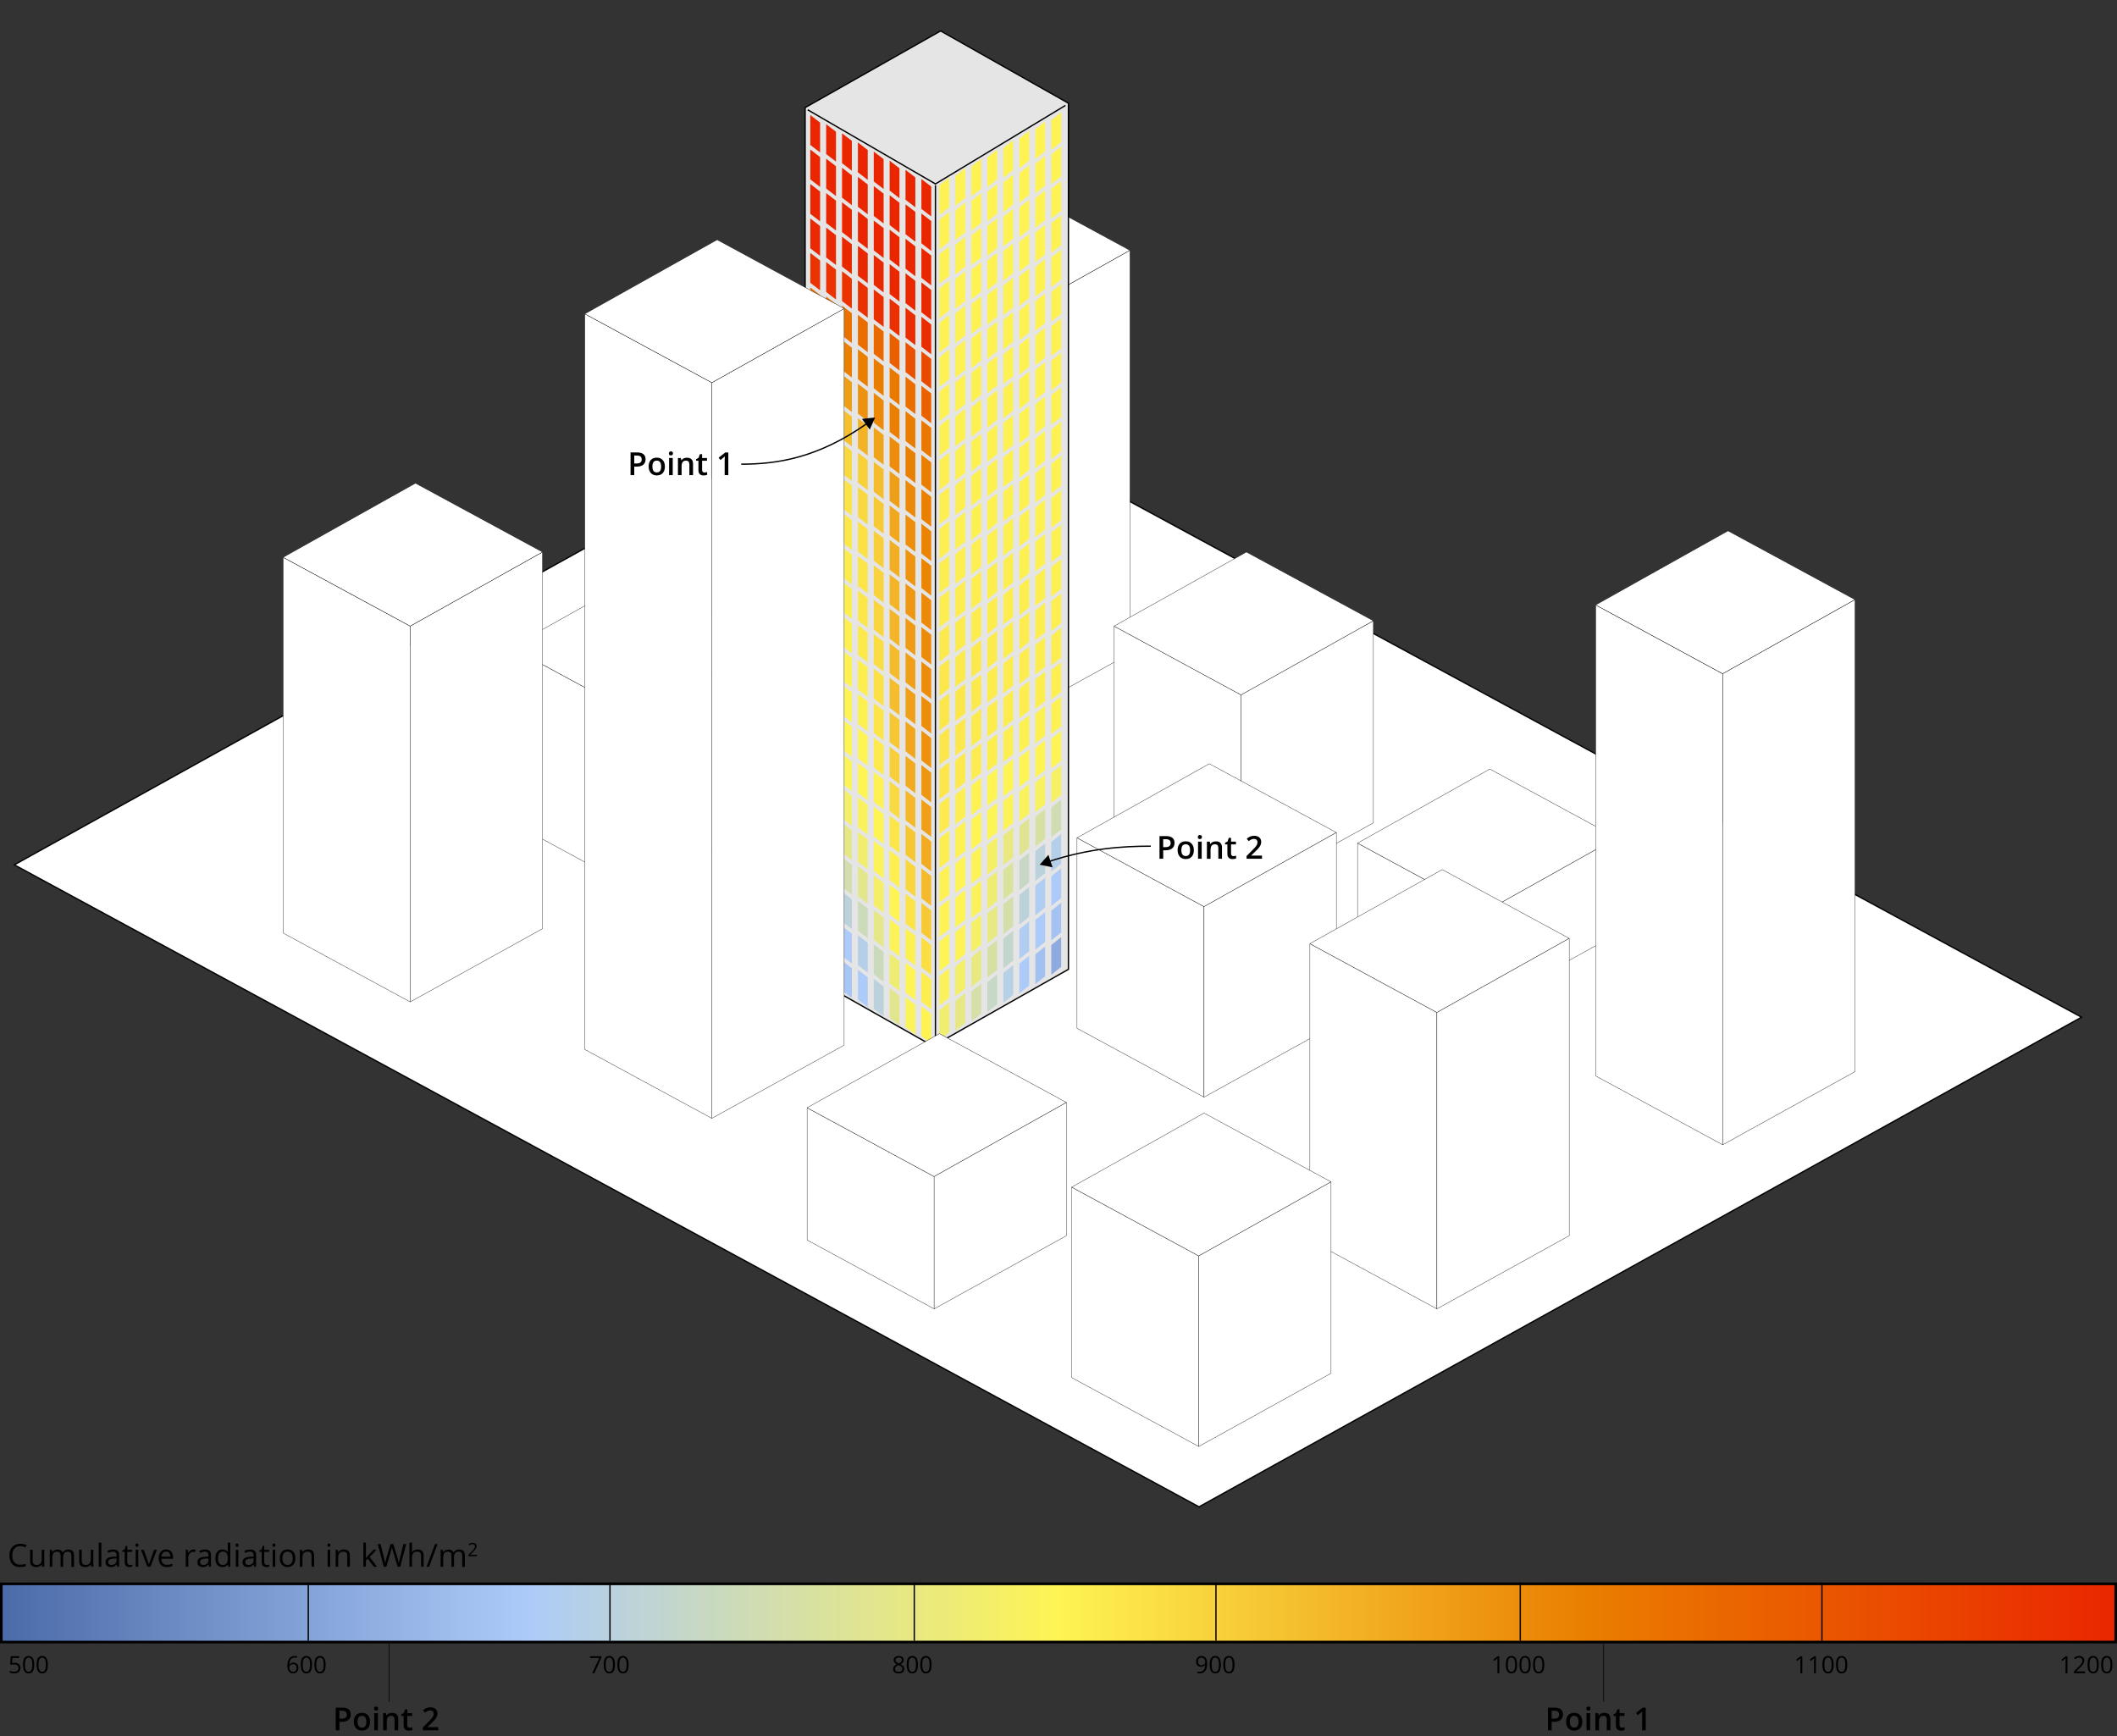 <?xml version="1.0" encoding="UTF-8"?>
<svg id="Layer_1" xmlns="http://www.w3.org/2000/svg" width="800" height="656" xmlns:xlink="http://www.w3.org/1999/xlink" viewBox="0 0 800 656">
  <rect x="0" y="0" width="800" height="656" fill="#333333" stroke="none"/>
  <defs>
    <linearGradient id="linear-gradient" x1="-3353.5" y1="7787.5" x2="-2554.5" y2="7787.5" gradientTransform="translate(-2554 8397) rotate(-180)" gradientUnits="userSpaceOnUse">
      <stop offset="0" stop-color="#ea2600"/>
      <stop offset=".25" stop-color="#ea7e00"/>
      <stop offset=".5" stop-color="#fef454"/>
      <stop offset=".75" stop-color="#adcbf9"/>
      <stop offset="1" stop-color="#4b6ba9"/>
    </linearGradient>
  </defs>
  <g>
    <rect x=".5" y="598.5" width="799" height="22" fill="url(#linear-gradient)"/>
    <path d="M799,599v21H1v-21h798M800,598H0v23h800v-23h0Z"/>
  </g>
  <g>
    <rect x="3.09" y="625.42" width="23.28" height="9.29" fill="none"/>
    <path d="M5.54,628.34c.68,0,1.21.17,1.6.5.39.34.58.79.58,1.38,0,.67-.21,1.19-.63,1.56-.42.38-1.01.57-1.75.57s-1.28-.12-1.66-.35v-.7c.21.13.46.23.77.31.3.07.6.11.9.11.52,0,.92-.12,1.2-.37.29-.24.43-.59.43-1.05,0-.9-.55-1.34-1.65-1.34-.28,0-.65.04-1.12.13l-.38-.24.24-3.01h3.19v.67h-2.57l-.16,1.93c.34-.07.67-.1,1.01-.1Z"/>
    <path d="M12.94,629.05c0,1.11-.17,1.94-.52,2.49-.35.55-.89.82-1.61.82s-1.22-.28-1.58-.84c-.36-.56-.54-1.38-.54-2.47s.17-1.95.52-2.49.88-.81,1.6-.81,1.23.28,1.59.85c.36.57.54,1.38.54,2.46ZM9.43,629.05c0,.93.11,1.61.33,2.04.22.43.57.64,1.05.64s.84-.22,1.06-.65c.22-.43.33-1.11.33-2.03s-.11-1.6-.33-2.03c-.22-.43-.57-.64-1.06-.64s-.83.21-1.05.63c-.22.42-.33,1.1-.33,2.04Z"/>
    <path d="M18.08,629.05c0,1.11-.17,1.94-.52,2.49-.35.55-.89.82-1.61.82s-1.22-.28-1.58-.84c-.36-.56-.54-1.38-.54-2.47s.17-1.95.52-2.49.88-.81,1.6-.81,1.23.28,1.59.85c.36.57.54,1.38.54,2.46ZM14.57,629.05c0,.93.11,1.61.33,2.04.22.43.57.64,1.05.64s.84-.22,1.06-.65c.22-.43.33-1.11.33-2.03s-.11-1.6-.33-2.03c-.22-.43-.57-.64-1.06-.64s-.83.21-1.05.63c-.22.42-.33,1.1-.33,2.04Z"/>
  </g>
  <g>
    <rect x="775.43" y="625.42" width="23.28" height="9.29" fill="none"/>
    <path d="M781.27,632.27h-.71v-4.58c0-.38.01-.74.04-1.08-.06.06-.13.13-.21.19s-.42.35-1.05.86l-.39-.5,1.7-1.31h.62v6.42Z"/>
    <path d="M787.93,632.27h-4.22v-.63l1.69-1.7c.52-.52.86-.89,1.02-1.12s.29-.44.37-.65.12-.44.12-.68c0-.34-.1-.61-.31-.82-.21-.2-.5-.3-.87-.3-.27,0-.52.04-.76.13-.24.09-.5.25-.8.48l-.39-.5c.59-.49,1.24-.74,1.93-.74.6,0,1.08.15,1.42.46.34.31.51.72.51,1.25,0,.41-.12.81-.34,1.21s-.66.9-1.28,1.51l-1.41,1.38v.04h3.3v.68Z"/>
    <path d="M793.12,629.05c0,1.11-.17,1.94-.52,2.49-.35.55-.89.82-1.61.82s-1.22-.28-1.58-.84c-.36-.56-.54-1.38-.54-2.47s.17-1.95.52-2.49.88-.81,1.6-.81,1.23.28,1.59.85c.36.57.54,1.38.54,2.46ZM789.61,629.05c0,.93.11,1.61.33,2.04.22.43.57.64,1.05.64s.84-.22,1.06-.65c.22-.43.33-1.11.33-2.03s-.11-1.6-.33-2.03c-.22-.43-.57-.64-1.06-.64s-.83.21-1.05.63c-.22.42-.33,1.1-.33,2.04Z"/>
    <path d="M798.26,629.05c0,1.11-.17,1.94-.52,2.49-.35.55-.89.82-1.61.82s-1.22-.28-1.58-.84c-.36-.56-.54-1.38-.54-2.47s.17-1.95.52-2.49.88-.81,1.6-.81,1.23.28,1.59.85c.36.57.54,1.38.54,2.46ZM794.75,629.05c0,.93.11,1.61.33,2.04.22.43.57.64,1.05.64s.84-.22,1.06-.65c.22-.43.33-1.11.33-2.03s-.11-1.6-.33-2.03c-.22-.43-.57-.64-1.06-.64s-.83.21-1.05.63c-.22.42-.33,1.1-.33,2.04Z"/>
  </g>
  <g>
    <rect x="96.83" y="625.42" width="37.89" height="9.29" fill="none"/>
    <path d="M108.58,629.52c0-1.26.25-2.21.74-2.83.49-.62,1.22-.94,2.18-.94.33,0,.59.03.78.08v.63c-.23-.07-.48-.11-.77-.11-.69,0-1.21.21-1.58.64-.36.43-.56,1.1-.6,2.02h.05c.32-.5.83-.76,1.53-.76.58,0,1.03.17,1.36.52.33.35.5.82.5,1.42,0,.67-.18,1.19-.55,1.58-.36.38-.86.57-1.48.57-.67,0-1.19-.25-1.58-.75-.39-.5-.58-1.19-.58-2.08ZM110.73,631.74c.42,0,.74-.13.97-.39.23-.26.35-.64.35-1.14,0-.42-.11-.76-.32-1s-.53-.37-.96-.37c-.26,0-.51.05-.72.16-.22.11-.4.26-.53.45-.13.19-.2.39-.2.59,0,.3.06.58.18.84.12.26.28.47.5.62.22.15.46.23.74.23Z"/>
    <path d="M117.91,629.05c0,1.11-.17,1.94-.52,2.49-.35.55-.89.82-1.61.82s-1.22-.28-1.58-.84c-.36-.56-.54-1.38-.54-2.47s.17-1.95.52-2.49.88-.81,1.6-.81,1.23.28,1.59.85c.36.57.54,1.38.54,2.46ZM114.4,629.05c0,.93.11,1.61.33,2.04.22.43.57.64,1.05.64s.84-.22,1.06-.65c.22-.43.33-1.11.33-2.03s-.11-1.6-.33-2.03c-.22-.43-.57-.64-1.06-.64s-.83.21-1.05.63c-.22.42-.33,1.1-.33,2.04Z"/>
    <path d="M123.05,629.05c0,1.11-.17,1.94-.52,2.49-.35.55-.89.82-1.61.82s-1.22-.28-1.58-.84c-.36-.56-.54-1.38-.54-2.47s.17-1.95.52-2.49.88-.81,1.6-.81,1.23.28,1.59.85c.36.57.54,1.38.54,2.46ZM119.54,629.05c0,.93.11,1.61.33,2.04.22.43.57.64,1.05.64s.84-.22,1.06-.65c.22-.43.33-1.11.33-2.03s-.11-1.6-.33-2.03c-.22-.43-.57-.64-1.06-.64s-.83.21-1.05.63c-.22.42-.33,1.1-.33,2.04Z"/>
  </g>
  <line x1="116.5" y1="598" x2="116.5" y2="620" fill="none" stroke="#000" stroke-miterlimit="10" stroke-width=".5"/>
  <g>
    <rect x="211.32" y="625.42" width="37.89" height="9.29" fill="none"/>
    <path d="M223.8,632.27l2.66-5.75h-3.5v-.67h4.28v.58l-2.63,5.84h-.81Z"/>
    <path d="M232.39,629.05c0,1.11-.17,1.94-.52,2.49-.35.55-.89.82-1.61.82s-1.22-.28-1.58-.84c-.36-.56-.54-1.38-.54-2.47s.17-1.95.52-2.49.88-.81,1.6-.81,1.23.28,1.59.85c.36.57.54,1.38.54,2.46ZM228.88,629.05c0,.93.11,1.61.33,2.04.22.43.57.64,1.05.64s.84-.22,1.06-.65c.22-.43.33-1.11.33-2.03s-.11-1.6-.33-2.03c-.22-.43-.57-.64-1.06-.64s-.83.21-1.05.63c-.22.42-.33,1.1-.33,2.04Z"/>
    <path d="M237.54,629.05c0,1.11-.17,1.94-.52,2.49-.35.55-.89.82-1.61.82s-1.22-.28-1.58-.84c-.36-.56-.54-1.38-.54-2.47s.17-1.95.52-2.49.88-.81,1.6-.81,1.23.28,1.59.85c.36.57.54,1.38.54,2.46ZM234.03,629.05c0,.93.11,1.61.33,2.04.22.43.57.64,1.05.64s.84-.22,1.06-.65c.22-.43.33-1.11.33-2.03s-.11-1.6-.33-2.03c-.22-.43-.57-.64-1.06-.64s-.83.21-1.05.63c-.22.42-.33,1.1-.33,2.04Z"/>
  </g>
  <line x1="230.5" y1="598" x2="230.5" y2="620" fill="none" stroke="#000" stroke-miterlimit="10" stroke-width=".5"/>
  <g>
    <rect x="325.81" y="625.42" width="37.89" height="9.29" fill="none"/>
    <path d="M339.61,625.75c.59,0,1.05.14,1.39.41.34.27.51.65.51,1.13,0,.32-.1.6-.29.87-.2.26-.51.5-.94.71.52.25.89.51,1.11.78.22.27.33.59.33.95,0,.53-.19.96-.56,1.28-.37.32-.88.48-1.53.48-.69,0-1.21-.15-1.58-.45-.37-.3-.55-.73-.55-1.28,0-.74.45-1.31,1.34-1.72-.4-.23-.69-.47-.87-.74-.18-.26-.26-.56-.26-.89,0-.47.17-.84.52-1.11.34-.28.8-.42,1.38-.42ZM338.22,630.65c0,.35.12.62.37.82.24.2.59.29,1.03.29s.78-.1,1.02-.31.36-.49.36-.84c0-.28-.11-.54-.34-.76-.23-.22-.63-.44-1.2-.64-.44.19-.75.4-.95.62-.2.23-.29.5-.29.82ZM339.6,626.34c-.37,0-.65.09-.86.26s-.31.41-.31.7c0,.27.09.5.26.69s.49.39.96.58c.42-.18.72-.36.89-.57.17-.2.26-.44.26-.71,0-.3-.11-.53-.32-.71-.21-.17-.5-.26-.88-.26Z"/>
    <path d="M346.88,629.05c0,1.11-.17,1.94-.52,2.49-.35.55-.89.82-1.61.82s-1.22-.28-1.58-.84c-.36-.56-.54-1.38-.54-2.47s.17-1.95.52-2.49.88-.81,1.6-.81,1.23.28,1.59.85c.36.57.54,1.38.54,2.46ZM343.37,629.05c0,.93.11,1.61.33,2.04.22.43.57.64,1.05.64s.84-.22,1.06-.65c.22-.43.33-1.11.33-2.03s-.11-1.6-.33-2.03c-.22-.43-.57-.64-1.06-.64s-.83.21-1.05.63c-.22.42-.33,1.1-.33,2.04Z"/>
    <path d="M352.03,629.05c0,1.11-.17,1.94-.52,2.49-.35.55-.89.82-1.61.82s-1.22-.28-1.58-.84c-.36-.56-.54-1.38-.54-2.47s.17-1.95.52-2.49.88-.81,1.6-.81,1.23.28,1.59.85c.36.57.54,1.38.54,2.46ZM348.52,629.05c0,.93.11,1.61.33,2.04.22.43.57.64,1.05.64s.84-.22,1.06-.65c.22-.43.33-1.11.33-2.03s-.11-1.6-.33-2.03c-.22-.43-.57-.64-1.06-.64s-.83.21-1.05.63c-.22.42-.33,1.1-.33,2.04Z"/>
  </g>
  <line x1="345.5" y1="598" x2="345.5" y2="620" fill="none" stroke="#000" stroke-miterlimit="10" stroke-width=".5"/>
  <g>
    <rect x="440.3" y="625.42" width="37.89" height="9.29" fill="none"/>
    <path d="M456.19,628.58c0,2.51-.97,3.77-2.92,3.77-.34,0-.61-.03-.81-.09v-.63c.23.08.5.11.8.11.7,0,1.23-.22,1.59-.65.36-.43.55-1.1.59-2h-.05c-.16.24-.38.43-.64.56-.27.13-.57.19-.9.19-.57,0-1.02-.17-1.35-.51s-.5-.81-.5-1.42c0-.67.19-1.2.56-1.58.37-.39.86-.58,1.47-.58.44,0,.82.11,1.15.34.33.22.58.55.75.98.18.43.26.94.26,1.52ZM454.03,626.38c-.42,0-.74.13-.97.4s-.34.64-.34,1.12c0,.42.11.75.32,1,.21.24.53.36.96.36.27,0,.51-.05.74-.16.22-.11.4-.26.53-.44s.19-.38.19-.59c0-.31-.06-.59-.18-.85s-.29-.47-.5-.62c-.22-.15-.46-.22-.74-.22Z"/>
    <path d="M461.37,629.05c0,1.11-.17,1.94-.52,2.49-.35.55-.89.82-1.61.82s-1.22-.28-1.58-.84c-.36-.56-.54-1.38-.54-2.47s.17-1.95.52-2.49.88-.81,1.6-.81,1.23.28,1.59.85c.36.57.54,1.38.54,2.46ZM457.86,629.05c0,.93.11,1.61.33,2.04.22.43.57.64,1.05.64s.84-.22,1.06-.65c.22-.43.33-1.11.33-2.03s-.11-1.6-.33-2.03c-.22-.43-.57-.64-1.06-.64s-.83.21-1.05.63c-.22.42-.33,1.1-.33,2.04Z"/>
    <path d="M466.52,629.05c0,1.11-.17,1.94-.52,2.49-.35.55-.89.82-1.61.82s-1.22-.28-1.58-.84c-.36-.56-.54-1.38-.54-2.47s.17-1.95.52-2.49.88-.81,1.6-.81,1.23.28,1.59.85c.36.57.54,1.38.54,2.46ZM463.01,629.05c0,.93.11,1.61.33,2.04.22.43.57.64,1.05.64s.84-.22,1.06-.65c.22-.43.33-1.11.33-2.03s-.11-1.6-.33-2.03c-.22-.43-.57-.64-1.06-.64s-.83.21-1.05.63c-.22.42-.33,1.1-.33,2.04Z"/>
  </g>
  <line x1="459.5" y1="598" x2="459.5" y2="620" fill="none" stroke="#000" stroke-miterlimit="10" stroke-width=".5"/>
  <g>
    <rect x="554.79" y="625.42" width="37.89" height="9.29" fill="none"/>
    <path d="M566.58,632.27h-.71v-4.58c0-.38.01-.74.04-1.08-.06.06-.13.13-.21.19s-.42.35-1.05.86l-.39-.5,1.7-1.31h.62v6.42Z"/>
    <path d="M573.29,629.05c0,1.11-.17,1.94-.52,2.49-.35.55-.89.82-1.61.82s-1.22-.28-1.58-.84c-.36-.56-.54-1.38-.54-2.47s.17-1.95.52-2.49.88-.81,1.6-.81,1.23.28,1.59.85c.36.57.54,1.38.54,2.46ZM569.78,629.05c0,.93.11,1.61.33,2.04.22.43.57.64,1.05.64s.84-.22,1.06-.65c.22-.43.33-1.11.33-2.03s-.11-1.6-.33-2.03c-.22-.43-.57-.64-1.06-.64s-.83.21-1.05.63c-.22.42-.33,1.1-.33,2.04Z"/>
    <path d="M578.43,629.05c0,1.11-.17,1.94-.52,2.49-.35.55-.89.82-1.61.82s-1.22-.28-1.58-.84c-.36-.56-.54-1.38-.54-2.47s.17-1.95.52-2.49.88-.81,1.6-.81,1.23.28,1.59.85c.36.57.54,1.38.54,2.46ZM574.92,629.05c0,.93.11,1.61.33,2.04.22.43.57.64,1.05.64s.84-.22,1.06-.65c.22-.43.33-1.11.33-2.03s-.11-1.6-.33-2.03c-.22-.43-.57-.64-1.06-.64s-.83.21-1.05.63c-.22.42-.33,1.1-.33,2.04Z"/>
    <path d="M583.58,629.05c0,1.11-.17,1.94-.52,2.49-.35.55-.89.82-1.61.82s-1.22-.28-1.58-.84c-.36-.56-.54-1.38-.54-2.47s.17-1.95.52-2.49.88-.81,1.6-.81,1.23.28,1.59.85c.36.57.54,1.38.54,2.46ZM580.07,629.05c0,.93.11,1.61.33,2.04.22.43.57.64,1.05.64s.84-.22,1.06-.65c.22-.43.33-1.11.33-2.03s-.11-1.6-.33-2.03c-.22-.43-.57-.64-1.06-.64s-.83.21-1.05.63c-.22.42-.33,1.1-.33,2.04Z"/>
  </g>
  <line x1="574.5" y1="598" x2="574.5" y2="620" fill="none" stroke="#000" stroke-miterlimit="10" stroke-width=".5"/>
  <g>
    <rect x="669.27" y="625.42" width="37.89" height="9.29" fill="none"/>
    <path d="M681.07,632.27h-.71v-4.58c0-.38.01-.74.04-1.08-.06.06-.13.13-.21.19s-.42.35-1.05.86l-.39-.5,1.7-1.31h.62v6.42Z"/>
    <path d="M686.22,632.27h-.71v-4.58c0-.38.01-.74.04-1.08-.06.06-.13.13-.21.19s-.42.35-1.05.86l-.39-.5,1.7-1.31h.62v6.42Z"/>
    <path d="M692.92,629.05c0,1.11-.17,1.94-.52,2.49-.35.55-.89.82-1.61.82s-1.22-.28-1.58-.84c-.36-.56-.54-1.38-.54-2.47s.17-1.95.52-2.49.88-.81,1.6-.81,1.23.28,1.59.85c.36.57.54,1.38.54,2.46ZM689.41,629.05c0,.93.11,1.61.33,2.04.22.43.57.64,1.05.64s.84-.22,1.06-.65c.22-.43.33-1.11.33-2.03s-.11-1.6-.33-2.03c-.22-.43-.57-.64-1.06-.64s-.83.21-1.05.63c-.22.42-.33,1.1-.33,2.04Z"/>
    <path d="M698.07,629.05c0,1.11-.17,1.94-.52,2.49-.35.55-.89.82-1.61.82s-1.22-.28-1.58-.84c-.36-.56-.54-1.38-.54-2.47s.17-1.95.52-2.49.88-.81,1.6-.81,1.23.28,1.59.85c.36.57.54,1.38.54,2.46ZM694.56,629.05c0,.93.11,1.61.33,2.04.22.43.57.64,1.05.64s.84-.22,1.06-.65c.22-.43.33-1.11.33-2.03s-.11-1.6-.33-2.03c-.22-.43-.57-.64-1.06-.64s-.83.21-1.05.63c-.22.42-.33,1.1-.33,2.04Z"/>
  </g>
  <line x1="688.5" y1="598" x2="688.5" y2="620" fill="none" stroke="#000" stroke-miterlimit="10" stroke-width=".5"/>
  <path d="M453.11,569.41L5.4,326.8l333.48-185.02,447.71,242.6-333.48,185.02Z" fill="#fff" stroke="#000" stroke-width=".5"/>
  <g>
    <polygon points="377 122.6 377 274.6 329 248.58 329 96.6 377 122.6" fill="#fff" stroke="#000" stroke-linecap="round" stroke-linejoin="round" stroke-width=".12"/>
    <polygon points="427 94.6 377 122.6 329 96.6 379 68.6 427 94.6" fill="#fff" stroke="#000" stroke-linecap="round" stroke-linejoin="round" stroke-width=".12"/>
    <polygon points="427 94.6 427 246.94 377 274.6 377 122.6 427 94.6" fill="#fff" stroke="#000" stroke-linecap="round" stroke-linejoin="round" stroke-width=".12"/>
  </g>
  <g>
    <polygon points="304.25 367.95 304.25 40.66 355.46 11.69 403.75 39.01 403.75 366.3 352.54 395.27 304.25 367.95" fill="#e5e5e5"/>
    <path d="M355.46,11.97l48.04,27.18v327l-50.96,28.84-48.04-27.18V40.81l50.96-28.84M355.46,11.4l-51.46,29.12v327.58l48.54,27.46,51.46-29.12V38.86l-48.54-27.46h0Z"/>
  </g>
  <g>
    <polygon points="241 270.6 241 336.6 193 310.58 193 244.6 241 270.6" fill="#fff" stroke="#000" stroke-linecap="round" stroke-linejoin="round" stroke-width=".12"/>
    <polygon points="291 242.6 241 270.6 193 244.6 243 216.6 291 242.6" fill="#fff" stroke="#000" stroke-linecap="round" stroke-linejoin="round" stroke-width=".12"/>
    <polygon points="291 242.6 291 308.94 241 336.6 241 270.6 291 242.6" fill="#fff" stroke="#000" stroke-linecap="round" stroke-linejoin="round" stroke-width=".12"/>
  </g>
  <g>
    <polygon points="155 236.6 155 378.6 107 352.58 107 210.6 155 236.6" fill="#fff" stroke="#000" stroke-linecap="round" stroke-linejoin="round" stroke-width=".12"/>
    <polygon points="205 208.6 205 350.94 155 378.6 155 236.6 205 208.6" fill="#fff" stroke="#000" stroke-linecap="round" stroke-linejoin="round" stroke-width=".12"/>
    <polygon points="205 208.6 155 236.6 107 210.6 157 182.6 205 208.6" fill="#fff" stroke="#000" stroke-linecap="round" stroke-linejoin="round" stroke-width=".12"/>
  </g>
  <g>
    <polygon points="469 262.6 469 338.6 421 312.58 421 236.6 469 262.6" fill="#fff" stroke="#000" stroke-linecap="round" stroke-linejoin="round" stroke-width=".12"/>
    <polygon points="519 234.6 469 262.6 421 236.6 471 208.6 519 234.6" fill="#fff" stroke="#000" stroke-linecap="round" stroke-linejoin="round" stroke-width=".12"/>
    <polygon points="519 234.6 519 310.94 469 338.6 469 262.6 519 234.6" fill="#fff" stroke="#000" stroke-linecap="round" stroke-linejoin="round" stroke-width=".12"/>
  </g>
  <g>
    <polygon points="455 342.6 455 414.6 407 388.58 407 316.6 455 342.6" fill="#fff" stroke="#000" stroke-linecap="round" stroke-linejoin="round" stroke-width=".12"/>
    <polygon points="505 314.6 455 342.6 407 316.6 457 288.6 505 314.6" fill="#fff" stroke="#000" stroke-linecap="round" stroke-linejoin="round" stroke-width=".12"/>
    <polygon points="505 314.6 505 386.94 455 414.6 455 342.6 505 314.6" fill="#fff" stroke="#000" stroke-linecap="round" stroke-linejoin="round" stroke-width=".12"/>
  </g>
  <g>
    <polygon points="561 344.6 561 380.6 513 354.58 513 318.6 561 344.6" fill="#fff" stroke="#000" stroke-linecap="round" stroke-linejoin="round" stroke-width=".12"/>
    <polygon points="611 316.6 561 344.6 513 318.6 563 290.6 611 316.6" fill="#fff" stroke="#000" stroke-linecap="round" stroke-linejoin="round" stroke-width=".12"/>
    <polygon points="611 316.6 611 352.94 561 380.6 561 344.6 611 316.6" fill="#fff" stroke="#000" stroke-linecap="round" stroke-linejoin="round" stroke-width=".12"/>
  </g>
  <g>
    <polygon points="543 382.6 543 494.6 495 468.58 495 356.6 543 382.6" fill="#fff" stroke="#000" stroke-linecap="round" stroke-linejoin="round" stroke-width=".12"/>
    <polygon points="593 354.6 543 382.6 495 356.6 545 328.6 593 354.6" fill="#fff" stroke="#000" stroke-linecap="round" stroke-linejoin="round" stroke-width=".12"/>
    <polygon points="593 354.6 593 466.94 543 494.6 543 382.6 593 354.6" fill="#fff" stroke="#000" stroke-linecap="round" stroke-linejoin="round" stroke-width=".12"/>
  </g>
  <g>
    <polygon points="651 254.6 651 432.6 603 406.58 603 228.6 651 254.6" fill="#fff" stroke="#000" stroke-linecap="round" stroke-linejoin="round" stroke-width=".12"/>
    <polygon points="701 226.6 651 254.6 603 228.6 653 200.6 701 226.6" fill="#fff" stroke="#000" stroke-linecap="round" stroke-linejoin="round" stroke-width=".12"/>
    <polygon points="701 226.6 701 404.94 651 432.6 651 254.6 701 226.6" fill="#fff" stroke="#000" stroke-linecap="round" stroke-linejoin="round" stroke-width=".12"/>
  </g>
  <g>
    <polygon points="453 474.6 453 546.6 405 520.58 405 448.6 453 474.6" fill="#fff" stroke="#000" stroke-linecap="round" stroke-linejoin="round" stroke-width=".12"/>
    <polygon points="503 446.6 453 474.6 405 448.6 455 420.6 503 446.6" fill="#fff" stroke="#000" stroke-linecap="round" stroke-linejoin="round" stroke-width=".12"/>
    <polygon points="503 446.6 503 518.94 453 546.6 453 474.6 503 446.6" fill="#fff" stroke="#000" stroke-linecap="round" stroke-linejoin="round" stroke-width=".12"/>
  </g>
  <g>
    <polyline points="402.63 39.83 353.5 69.5 305.21 41.48" fill="none" stroke="#000" stroke-miterlimit="10" stroke-width=".5"/>
    <line x1="353.5" y1="70" x2="353.5" y2="394" fill="none" stroke="#000" stroke-miterlimit="10" stroke-width=".5"/>
  </g>
  <g>
    <g>
      <polygon points="397.28 56.63 397.28 45.37 401 42.4 401 53.66 397.28 56.63" fill="#fef353"/>
      <polygon points="391.24 60.15 391.24 48.89 394.96 45.92 394.96 57.18 391.24 60.15" fill="#fef353"/>
      <polygon points="385.2 63.67 385.2 52.41 388.92 49.45 388.92 60.7 385.2 63.67" fill="#fef353"/>
      <polygon points="379.16 67.19 379.16 55.94 382.88 52.97 382.88 64.22 379.16 67.19" fill="#fef353"/>
      <polygon points="373.12 70.71 373.12 59.46 376.84 56.49 376.84 67.75 373.12 70.71" fill="#fef353"/>
      <polygon points="367.08 74.24 367.08 62.98 370.8 60.01 370.8 71.27 367.08 74.24" fill="#fef253"/>
      <polygon points="361.04 77.76 361.04 66.5 364.76 63.53 364.76 74.79 361.04 77.76" fill="#fef353"/>
      <polygon points="355 81.28 355 70.02 358.72 67.06 358.72 78.31 355 81.28" fill="#fef253"/>
      <polygon points="397.28 69.62 397.28 58.36 401 55.39 401 66.65 397.28 69.62" fill="#fef353"/>
      <polygon points="391.24 73.14 391.24 61.88 394.96 58.91 394.96 70.17 391.24 73.14" fill="#fef353"/>
      <polygon points="385.2 76.66 385.2 65.4 388.92 62.43 388.92 73.69 385.2 76.66" fill="#fef353"/>
      <polygon points="379.16 80.18 379.16 68.92 382.88 65.96 382.88 77.21 379.16 80.18" fill="#fef353"/>
      <polygon points="373.12 83.7 373.12 72.45 376.84 69.48 376.84 80.73 373.12 83.7" fill="#fef353"/>
      <polygon points="367.08 87.23 367.08 75.97 370.8 73 370.8 84.26 367.08 87.23" fill="#fef353"/>
      <polygon points="361.04 90.75 361.04 79.49 364.76 76.52 364.76 87.78 361.04 90.75" fill="#fef353"/>
      <polygon points="355 94.27 355 83.01 358.72 80.04 358.72 91.3 355 94.27" fill="#fef253"/>
      <polygon points="397.28 82.6 397.28 71.35 401 68.38 401 79.64 397.28 82.6" fill="#fef353"/>
      <polygon points="391.24 86.13 391.24 74.87 394.96 71.9 394.96 83.16 391.24 86.13" fill="#fef353"/>
      <polygon points="385.2 89.65 385.2 78.39 388.92 75.42 388.92 86.68 385.2 89.65" fill="#fef353"/>
      <polygon points="379.16 93.17 379.16 81.91 382.88 78.94 382.88 90.2 379.16 93.17" fill="#fef353"/>
      <polygon points="373.12 96.69 373.12 85.43 376.84 82.47 376.84 93.72 373.12 96.69" fill="#fef253"/>
      <polygon points="367.08 100.21 367.08 88.96 370.8 85.99 370.8 97.25 367.08 100.21" fill="#fef353"/>
      <polygon points="361.04 103.74 361.04 92.48 364.76 89.51 364.76 100.77 361.04 103.74" fill="#fef253"/>
      <polygon points="355 107.26 355 96 358.72 93.03 358.72 104.29 355 107.26" fill="#fef253"/>
      <polygon points="397.28 95.59 397.28 84.34 401 81.37 401 92.62 397.28 95.59" fill="#fef253"/>
      <polygon points="391.24 99.11 391.24 87.86 394.96 84.89 394.96 96.15 391.24 99.11" fill="#fef353"/>
      <polygon points="385.2 102.64 385.2 91.38 388.92 88.41 388.92 99.67 385.2 102.64" fill="#fef353"/>
      <polygon points="379.16 106.16 379.16 94.9 382.88 91.93 382.88 103.19 379.16 106.16" fill="#fef353"/>
      <polygon points="373.12 109.68 373.12 98.42 376.84 95.45 376.84 106.71 373.12 109.68" fill="#fef253"/>
      <polygon points="367.08 113.2 367.08 101.95 370.8 98.98 370.8 110.23 367.08 113.2" fill="#fef353"/>
      <polygon points="361.04 116.72 361.04 105.47 364.76 102.5 364.76 113.76 361.04 116.72" fill="#fef353"/>
      <polygon points="355 120.25 355 108.99 358.72 106.02 358.72 117.28 355 120.25" fill="#fef253"/>
      <polygon points="397.28 108.58 397.28 97.32 401 94.36 401 105.61 397.28 108.58" fill="#fef353"/>
      <polygon points="391.24 112.1 391.24 100.85 394.96 97.88 394.96 109.13 391.24 112.1" fill="#fef253"/>
      <polygon points="385.2 115.62 385.2 104.37 388.92 101.4 388.92 112.66 385.2 115.62" fill="#fef253"/>
      <polygon points="379.16 119.15 379.16 107.89 382.88 104.92 382.88 116.18 379.16 119.15" fill="#fef253"/>
      <polygon points="373.12 122.67 373.12 111.41 376.84 108.44 376.84 119.7 373.12 122.67" fill="#fef253"/>
      <polygon points="367.08 126.19 367.08 114.93 370.8 111.97 370.8 123.22 367.08 126.19" fill="#fef253"/>
      <polygon points="361.04 129.71 361.04 118.46 364.76 115.49 364.76 126.74 361.04 129.71" fill="#fef252"/>
      <polygon points="355 133.23 355 121.98 358.72 119.01 358.72 130.27 355 133.23" fill="#fef253"/>
      <polygon points="397.28 121.57 397.28 110.31 401 107.34 401 118.6 397.28 121.57" fill="#fef253"/>
      <polygon points="391.24 125.09 391.24 113.83 394.96 110.87 394.96 122.12 391.24 125.09" fill="#fef152"/>
      <polygon points="385.2 128.61 385.2 117.36 388.92 114.39 388.92 125.64 385.2 128.61" fill="#fef252"/>
      <polygon points="379.16 132.13 379.16 120.88 382.88 117.91 382.88 129.17 379.16 132.13" fill="#fef253"/>
      <polygon points="373.12 135.66 373.12 124.4 376.84 121.43 376.84 132.69 373.12 135.66" fill="#fef252"/>
      <polygon points="367.08 139.18 367.08 127.92 370.8 124.95 370.8 136.21 367.08 139.18" fill="#fef253"/>
      <polygon points="361.04 142.7 361.04 131.44 364.76 128.48 364.76 139.73 361.04 142.7" fill="#fef252"/>
      <polygon points="355 146.22 355 134.97 358.72 132 358.72 143.25 355 146.22" fill="#fef152"/>
      <polygon points="397.28 134.56 397.28 123.3 401 120.33 401 131.59 397.28 134.56" fill="#fef253"/>
      <polygon points="391.24 138.08 391.24 126.82 394.96 123.85 394.96 135.11 391.24 138.08" fill="#fef252"/>
      <polygon points="385.2 141.6 385.2 130.34 388.92 127.38 388.92 138.63 385.2 141.6" fill="#fef252"/>
      <polygon points="379.16 145.12 379.16 133.87 382.88 130.9 382.88 142.15 379.16 145.12" fill="#fef152"/>
      <polygon points="373.12 148.64 373.12 137.39 376.84 134.42 376.84 145.68 373.12 148.64" fill="#fef252"/>
      <polygon points="367.08 152.17 367.08 140.91 370.8 137.94 370.8 149.2 367.08 152.17" fill="#fdf051"/>
      <polygon points="361.04 155.69 361.04 144.43 364.76 141.46 364.76 152.72 361.04 155.69" fill="#fef152"/>
      <polygon points="355 159.21 355 147.95 358.72 144.99 358.72 156.24 355 159.21" fill="#fef252"/>
      <polygon points="397.28 147.55 397.28 136.29 401 133.32 401 144.58 397.28 147.55" fill="#fef252"/>
      <polygon points="391.24 151.07 391.24 139.81 394.96 136.84 394.96 148.1 391.24 151.07" fill="#fef252"/>
      <polygon points="385.2 154.59 385.2 143.33 388.92 140.36 388.92 151.62 385.2 154.59" fill="#fdf152"/>
      <polygon points="379.16 158.11 379.16 146.85 382.88 143.89 382.88 155.14 379.16 158.11" fill="#fdf152"/>
      <polygon points="373.12 161.63 373.12 150.38 376.84 147.41 376.84 158.66 373.12 161.63" fill="#fdf152"/>
      <polygon points="367.08 165.15 367.08 153.9 370.8 150.93 370.8 162.19 367.08 165.15" fill="#fdf152"/>
      <polygon points="361.04 168.68 361.04 157.42 364.76 154.45 364.76 165.71 361.04 168.68" fill="#fdf051"/>
      <polygon points="355 172.2 355 160.94 358.72 157.97 358.72 169.23 355 172.2" fill="#fdf051"/>
      <polygon points="397.28 160.53 397.28 149.28 401 146.31 401 157.57 397.28 160.53" fill="#fef252"/>
      <polygon points="391.24 164.06 391.24 152.8 394.96 149.83 394.96 161.09 391.24 164.06" fill="#fef152"/>
      <polygon points="385.2 167.58 385.2 156.32 388.92 153.35 388.92 164.61 385.2 167.58" fill="#fef152"/>
      <polygon points="379.16 171.1 379.16 159.84 382.88 156.87 382.88 168.13 379.16 171.1" fill="#fef152"/>
      <polygon points="373.12 174.62 373.12 163.36 376.84 160.4 376.84 171.65 373.12 174.62" fill="#fdf152"/>
      <polygon points="367.08 178.14 367.08 166.89 370.8 163.92 370.8 175.17 367.08 178.14" fill="#fdf152"/>
      <polygon points="361.04 181.67 361.04 170.41 364.76 167.44 364.76 178.7 361.04 181.67" fill="#fdf051"/>
      <polygon points="355 185.19 355 173.93 358.72 170.96 358.72 182.22 355 185.19" fill="#fdef51"/>
      <polygon points="397.28 173.52 397.28 162.27 401 159.3 401 170.55 397.28 173.52" fill="#fef253"/>
      <polygon points="391.24 177.04 391.24 165.79 394.96 162.82 394.96 174.08 391.24 177.04" fill="#fef252"/>
      <polygon points="385.2 180.57 385.2 169.31 388.92 166.34 388.92 177.6 385.2 180.57" fill="#fef252"/>
      <polygon points="379.16 184.09 379.16 172.83 382.88 169.86 382.88 181.12 379.16 184.09" fill="#fdf152"/>
      <polygon points="373.12 187.61 373.12 176.35 376.84 173.38 376.84 184.64 373.12 187.61" fill="#fdf051"/>
      <polygon points="367.08 191.13 367.08 179.87 370.8 176.91 370.8 188.16 367.08 191.13" fill="#fdf051"/>
      <polygon points="361.04 194.65 361.04 183.4 364.76 180.43 364.76 191.69 361.04 194.65" fill="#fdef51"/>
      <polygon points="355 198.18 355 186.92 358.72 183.95 358.72 195.21 355 198.18" fill="#fdef51"/>
      <polygon points="397.28 186.51 397.28 175.25 401 172.29 401 183.54 397.28 186.51" fill="#fef252"/>
      <polygon points="391.24 190.03 391.24 178.78 394.96 175.81 394.96 187.06 391.24 190.03" fill="#fdf152"/>
      <polygon points="385.2 193.55 385.2 182.3 388.92 179.33 388.92 190.59 385.2 193.55" fill="#fdf051"/>
      <polygon points="379.16 197.08 379.16 185.82 382.88 182.85 382.88 194.11 379.16 197.08" fill="#fdf152"/>
      <polygon points="373.12 200.6 373.12 189.34 376.84 186.37 376.84 197.63 373.12 200.6" fill="#fdf051"/>
      <polygon points="367.08 204.12 367.08 192.86 370.8 189.89 370.8 201.15 367.08 204.12" fill="#fdf051"/>
      <polygon points="361.04 207.64 361.04 196.39 364.76 193.42 364.76 204.67 361.04 207.64" fill="#fdf051"/>
      <polygon points="355 211.16 355 199.91 358.72 196.94 358.72 208.2 355 211.16" fill="#fdef50"/>
      <polygon points="397.28 199.5 397.28 188.24 401 185.27 401 196.53 397.28 199.5" fill="#fef252"/>
      <polygon points="391.24 203.02 391.24 191.76 394.96 188.8 394.96 200.05 391.24 203.02" fill="#fef152"/>
      <polygon points="385.2 206.54 385.2 195.29 388.92 192.32 388.92 203.57 385.2 206.54" fill="#fdf152"/>
      <polygon points="379.16 210.06 379.16 198.81 382.88 195.84 382.88 207.1 379.16 210.06" fill="#fdf051"/>
      <polygon points="373.12 213.59 373.12 202.33 376.84 199.36 376.84 210.62 373.12 213.59" fill="#fdf051"/>
      <polygon points="367.08 217.11 367.08 205.85 370.8 202.88 370.8 214.14 367.08 217.11" fill="#fdef51"/>
      <polygon points="361.04 220.63 361.04 209.37 364.76 206.41 364.76 217.66 361.04 220.63" fill="#fdef50"/>
      <polygon points="355 224.15 355 212.9 358.72 209.93 358.72 221.18 355 224.15" fill="#fdee50"/>
      <polygon points="397.28 212.49 397.28 201.23 401 198.26 401 209.52 397.28 212.49" fill="#fdf152"/>
      <polygon points="391.24 216.01 391.24 204.75 394.96 201.78 394.96 213.04 391.24 216.01" fill="#fdf051"/>
      <polygon points="385.2 219.53 385.2 208.27 388.92 205.31 388.92 216.56 385.2 219.53" fill="#fdf051"/>
      <polygon points="379.16 223.05 379.16 211.8 382.88 208.83 382.88 220.08 379.16 223.05" fill="#fdee50"/>
      <polygon points="373.12 226.57 373.12 215.32 376.84 212.35 376.84 223.61 373.12 226.57" fill="#fdee50"/>
      <polygon points="367.08 230.1 367.08 218.84 370.8 215.87 370.8 227.13 367.08 230.1" fill="#fded4f"/>
      <polygon points="361.04 233.62 361.04 222.36 364.76 219.39 364.76 230.65 361.04 233.62" fill="#fded4f"/>
      <polygon points="355 237.14 355 225.88 358.72 222.92 358.72 234.17 355 237.14" fill="#fded4f"/>
      <polygon points="397.28 225.48 397.28 214.22 401 211.25 401 222.51 397.28 225.48" fill="#fdf051"/>
      <polygon points="391.24 229 391.24 217.74 394.96 214.77 394.96 226.03 391.24 229" fill="#fdef50"/>
      <polygon points="385.2 232.52 385.2 221.26 388.92 218.29 388.92 229.55 385.2 232.52" fill="#fdee50"/>
      <polygon points="379.16 236.04 379.16 224.78 382.88 221.82 382.88 233.07 379.16 236.04" fill="#fded4f"/>
      <polygon points="373.12 239.56 373.12 228.31 376.84 225.34 376.84 236.59 373.12 239.56" fill="#fdec4e"/>
      <polygon points="367.08 243.08 367.08 231.83 370.8 228.86 370.8 240.12 367.08 243.08" fill="#fdec4e"/>
      <polygon points="361.04 246.61 361.04 235.35 364.76 232.38 364.76 243.64 361.04 246.61" fill="#fceb4d"/>
      <polygon points="355 250.13 355 238.87 358.72 235.9 358.72 247.16 355 250.13" fill="#fcea4d"/>
      <polygon points="397.28 238.46 397.28 227.21 401 224.24 401 235.5 397.28 238.46" fill="#fdef50"/>
      <polygon points="391.24 241.99 391.24 230.73 394.96 227.76 394.96 239.02 391.24 241.99" fill="#fdee50"/>
      <polygon points="385.2 245.51 385.2 234.25 388.92 231.28 388.92 242.54 385.2 245.51" fill="#fdec4f"/>
      <polygon points="379.16 249.03 379.16 237.77 382.88 234.8 382.88 246.06 379.16 249.03" fill="#fded4f"/>
      <polygon points="373.12 252.55 373.12 241.29 376.84 238.33 376.84 249.58 373.12 252.55" fill="#fceb4e"/>
      <polygon points="367.08 256.07 367.08 244.82 370.8 241.85 370.8 253.1 367.08 256.07" fill="#fce94c"/>
      <polygon points="361.04 259.6 361.04 248.34 364.76 245.37 364.76 256.63 361.04 259.6" fill="#fce94c"/>
      <polygon points="355 263.12 355 251.86 358.72 248.89 358.72 260.15 355 263.12" fill="#fce84b"/>
      <polygon points="397.28 251.45 397.28 240.2 401 237.23 401 248.48 397.28 251.45" fill="#fdee50"/>
      <polygon points="391.24 254.97 391.24 243.72 394.96 240.75 394.96 252.01 391.24 254.97" fill="#fdee50"/>
      <polygon points="385.2 258.5 385.2 247.24 388.92 244.27 388.92 255.53 385.2 258.5" fill="#fdec4f"/>
      <polygon points="379.16 262.02 379.16 250.76 382.88 247.79 382.88 259.05 379.16 262.02" fill="#fdec4e"/>
      <polygon points="373.12 265.54 373.12 254.28 376.84 251.31 376.84 262.57 373.12 265.54" fill="#fdec4e"/>
      <polygon points="367.08 269.06 367.08 257.8 370.8 254.84 370.8 266.09 367.08 269.06" fill="#fcea4d"/>
      <polygon points="361.04 272.58 361.04 261.33 364.76 258.36 364.76 269.61 361.04 272.58" fill="#fce74b"/>
      <polygon points="355 276.11 355 264.85 358.72 261.88 358.72 273.14 355 276.11" fill="#fce74b"/>
      <polygon points="397.28 264.44 397.28 253.18 401 250.22 401 261.47 397.28 264.44" fill="#fdef50"/>
      <polygon points="391.24 267.96 391.24 256.71 394.96 253.74 394.96 264.99 391.24 267.96" fill="#fdee50"/>
      <polygon points="385.2 271.48 385.2 260.23 388.92 257.26 388.92 268.52 385.2 271.48" fill="#fded4f"/>
      <polygon points="379.16 275.01 379.16 263.75 382.88 260.78 382.88 272.04 379.16 275.01" fill="#fdec4e"/>
      <polygon points="373.12 278.53 373.12 267.27 376.84 264.3 376.84 275.56 373.12 278.53" fill="#fdec4e"/>
      <polygon points="367.08 282.05 367.08 270.79 370.8 267.82 370.8 279.08 367.08 282.05" fill="#fceb4d"/>
      <polygon points="361.04 285.57 361.04 274.31 364.76 271.35 364.76 282.6 361.04 285.57" fill="#fce84c"/>
      <polygon points="355 289.09 355 277.84 358.72 274.87 358.72 286.13 355 289.09" fill="#fce64a"/>
      <polygon points="397.28 277.43 397.28 266.17 401 263.2 401 274.46 397.28 277.43" fill="#fef252"/>
      <polygon points="391.24 280.95 391.24 269.69 394.96 266.73 394.96 277.98 391.24 280.95" fill="#fdf152"/>
      <polygon points="385.2 284.47 385.2 273.22 388.92 270.25 388.92 281.5 385.2 284.47" fill="#fdf051"/>
      <polygon points="379.16 287.99 379.16 276.74 382.88 273.77 382.88 285.03 379.16 287.99" fill="#fdef51"/>
      <polygon points="373.12 291.52 373.12 280.26 376.84 277.29 376.84 288.55 373.12 291.52" fill="#fdee50"/>
      <polygon points="367.08 295.04 367.08 283.78 370.8 280.81 370.8 292.07 367.08 295.04" fill="#fdec4f"/>
      <polygon points="361.04 298.56 361.04 287.3 364.76 284.33 364.76 295.59 361.04 298.56" fill="#fcea4d"/>
      <polygon points="355 302.08 355 290.83 358.72 287.86 358.72 299.11 355 302.08" fill="#fce64a"/>
      <polygon points="397.28 290.42 397.28 279.16 401 276.19 401 287.45 397.28 290.42" fill="#fef454"/>
      <polygon points="391.24 293.94 391.24 282.68 394.96 279.71 394.96 290.97 391.24 293.94" fill="#fef454"/>
      <polygon points="385.2 297.46 385.2 286.2 388.92 283.24 388.92 294.49 385.2 297.46" fill="#fef454"/>
      <polygon points="379.16 300.98 379.16 289.73 382.88 286.76 382.88 298.01 379.16 300.98" fill="#fef454"/>
      <polygon points="373.12 304.5 373.12 293.25 376.84 290.28 376.84 301.54 373.12 304.5" fill="#fef454"/>
      <polygon points="367.08 308.03 367.08 296.77 370.8 293.8 370.8 305.06 367.08 308.03" fill="#fef253"/>
      <polygon points="361.04 311.55 361.04 300.29 364.76 297.32 364.76 308.58 361.04 311.55" fill="#fdef51"/>
      <polygon points="355 315.07 355 303.81 358.72 300.85 358.72 312.1 355 315.07" fill="#fdeb4e"/>
      <polygon points="397.28 303.4 397.28 292.15 401 289.18 401 300.44 397.28 303.4" fill="#f7f063"/>
      <polygon points="391.24 306.93 391.24 295.67 394.96 292.7 394.96 303.96 391.24 306.93" fill="#f8f160"/>
      <polygon points="385.2 310.45 385.2 299.19 388.92 296.22 388.92 307.48 385.2 310.45" fill="#faf25c"/>
      <polygon points="379.16 313.97 379.16 302.71 382.88 299.75 382.88 311 379.16 313.97" fill="#fcf359"/>
      <polygon points="373.12 317.49 373.12 306.24 376.84 303.27 376.84 314.52 373.12 317.49" fill="#fdf455"/>
      <polygon points="367.08 321.01 367.08 309.76 370.8 306.79 370.8 318.05 367.08 321.01" fill="#fef454"/>
      <polygon points="361.04 324.54 361.04 313.28 364.76 310.31 364.76 321.57 361.04 324.54" fill="#fef253"/>
      <polygon points="355 328.06 355 316.8 358.72 313.83 358.72 325.09 355 328.06" fill="#fdee50"/>
      <polygon points="397.28 316.39 397.28 305.14 401 302.17 401 313.43 397.28 316.39" fill="#d0ddb2"/>
      <polygon points="391.24 319.92 391.24 308.66 394.96 305.69 394.96 316.95 391.24 319.92" fill="#d7e0a4"/>
      <polygon points="385.2 323.44 385.2 312.18 388.92 309.21 388.92 320.47 385.2 323.44" fill="#dfe493"/>
      <polygon points="379.16 326.96 379.16 315.7 382.88 312.73 382.88 323.99 379.16 326.96" fill="#e9e980"/>
      <polygon points="373.12 330.48 373.12 319.22 376.84 316.26 376.84 327.51 373.12 330.48" fill="#f5ef67"/>
      <polygon points="367.08 334 367.08 322.75 370.8 319.78 370.8 331.03 367.08 334" fill="#fcf358"/>
      <polygon points="361.04 337.52 361.04 326.27 364.76 323.3 364.76 334.56 361.04 337.52" fill="#fef454"/>
      <polygon points="355 341.05 355 329.79 358.72 326.82 358.72 338.08 355 341.05" fill="#fef152"/>
      <polygon points="397.28 329.38 397.28 318.12 401 315.16 401 326.41 397.28 329.38" fill="#b4cfea"/>
      <polygon points="391.24 332.9 391.24 321.65 394.96 318.68 394.96 329.94 391.24 332.9" fill="#bbd2dd"/>
      <polygon points="385.2 336.43 385.2 325.17 388.92 322.2 388.92 333.46 385.2 336.43" fill="#c7d8c4"/>
      <polygon points="379.16 339.95 379.16 328.69 382.88 325.72 382.88 336.98 379.16 339.95" fill="#dbe29b"/>
      <polygon points="373.12 343.47 373.12 332.21 376.84 329.24 376.84 340.5 373.12 343.47" fill="#efec73"/>
      <polygon points="367.08 346.99 367.08 335.73 370.8 332.77 370.8 344.02 367.08 346.99" fill="#fbf25b"/>
      <polygon points="361.04 350.51 361.04 339.26 364.76 336.29 364.76 347.54 361.04 350.51" fill="#fef454"/>
      <polygon points="355 354.04 355 342.78 358.72 339.81 358.72 351.07 355 354.04" fill="#fef353"/>
      <polygon points="397.28 342.37 397.28 331.11 401 328.15 401 339.4 397.28 342.37" fill="#adcbf9"/>
      <polygon points="391.24 345.89 391.24 334.64 394.96 331.67 394.96 342.92 391.24 345.89" fill="#b0cdf2"/>
      <polygon points="385.2 349.41 385.2 338.16 388.92 335.19 388.92 346.45 385.2 349.41" fill="#bcd2db"/>
      <polygon points="379.16 352.94 379.16 341.68 382.88 338.71 382.88 349.97 379.16 352.94" fill="#d3deab"/>
      <polygon points="373.12 356.46 373.12 345.2 376.84 342.23 376.84 353.49 373.12 356.46" fill="#e7e982"/>
      <polygon points="367.08 359.98 367.08 348.72 370.8 345.75 370.8 357.01 367.08 359.98" fill="#f5f065"/>
      <polygon points="361.04 363.5 361.04 352.24 364.76 349.28 364.76 360.53 361.04 363.5" fill="#fdf357"/>
      <polygon points="355 367.02 355 355.77 358.72 352.8 358.72 364.05 355 367.02" fill="#fef454"/>
      <polygon points="397.28 355.36 397.28 344.1 401 341.13 401 352.39 397.28 355.36" fill="#a5c3f2"/>
      <polygon points="391.24 358.88 391.24 347.62 394.96 344.66 394.96 355.91 391.24 358.88" fill="#adcbf9"/>
      <polygon points="385.2 362.4 385.2 351.15 388.92 348.18 388.92 359.43 385.2 362.4" fill="#b1cdf1"/>
      <polygon points="379.16 365.92 379.16 354.67 382.88 351.7 382.88 362.96 379.16 365.92" fill="#c3d6cc"/>
      <polygon points="373.12 369.45 373.12 358.19 376.84 355.22 376.84 366.48 373.12 369.45" fill="#d6e0a5"/>
      <polygon points="367.08 372.97 367.08 361.71 370.8 358.74 370.8 370 367.08 372.97" fill="#e8e980"/>
      <polygon points="361.04 376.49 361.04 365.23 364.76 362.26 364.76 373.52 361.04 376.49" fill="#f3ef69"/>
      <polygon points="355 380.01 355 368.76 358.72 365.79 358.72 377.04 355 380.01" fill="#fbf25b"/>
      <polygon points="355 393 355 381.74 358.72 378.77 358.72 390.03 355 393" fill="#f1ed6f"/>
      <polygon points="361.04 389.48 361.04 378.22 364.76 375.25 364.76 386.51 361.04 389.48" fill="#e6e884"/>
      <polygon points="367.08 385.96 367.08 374.7 370.8 371.73 370.8 382.99 367.08 385.96" fill="#d5dfa7"/>
      <polygon points="373.12 382.43 373.12 371.18 376.84 368.21 376.84 379.47 373.12 382.43" fill="#c6d8c6"/>
      <polygon points="379.16 378.91 379.16 367.66 382.88 364.69 382.88 375.94 379.16 378.91" fill="#b6d0e6"/>
      <polygon points="385.2 375.39 385.2 364.13 388.92 361.17 388.92 372.42 385.2 375.39" fill="#adcbf9"/>
      <polygon points="391.24 371.87 391.24 360.61 394.96 357.64 394.96 368.9 391.24 371.87" fill="#a3c1f0"/>
      <polygon points="397.28 368.35 397.28 357.09 401 354.12 401 365.38 397.28 368.35" fill="#8dabdf"/>
    </g>
    <g>
      <polygon points="348.19 391.55 348.19 380.26 351.9 383.12 351.9 394.4 348.19 391.55" fill="#fef353"/>
      <polygon points="348.19 78.93 348.19 67.64 351.9 70.5 351.9 81.79 348.19 78.93" fill="#ea2600"/>
      <polygon points="342.19 75.48 342.19 64.19 345.9 67.05 345.9 78.34 342.19 75.48" fill="#ea2600"/>
      <polygon points="336.19 72.02 336.19 60.73 339.9 63.59 339.9 74.88 336.19 72.02" fill="#ea2600"/>
      <polygon points="330.19 68.57 330.19 57.28 333.91 60.14 333.91 71.43 330.19 68.57" fill="#ea2600"/>
      <polygon points="324.2 65.12 324.2 53.83 327.91 56.69 327.91 67.98 324.2 65.12" fill="#ea2600"/>
      <polygon points="318.2 61.66 318.2 50.38 321.91 53.23 321.91 64.52 318.2 61.66" fill="#ea2600"/>
      <polygon points="312.2 58.21 312.2 46.92 315.91 49.78 315.91 61.07 312.2 58.21" fill="#ea2600"/>
      <polygon points="306.2 54.76 306.2 43.47 309.91 46.33 309.91 57.62 306.2 54.76" fill="#ea2600"/>
      <polygon points="348.19 91.95 348.19 80.67 351.9 83.52 351.9 94.81 348.19 91.95" fill="#ea2600"/>
      <polygon points="342.19 88.5 342.19 77.21 345.9 80.07 345.9 91.36 342.19 88.5" fill="#ea2600"/>
      <polygon points="336.19 85.05 336.19 73.76 339.9 76.62 339.9 87.91 336.19 85.05" fill="#ea2600"/>
      <polygon points="330.19 81.6 330.19 70.31 333.91 73.17 333.91 84.46 330.19 81.6" fill="#ea2600"/>
      <polygon points="324.2 78.14 324.2 66.85 327.91 69.71 327.91 81 324.2 78.14" fill="#ea2600"/>
      <polygon points="318.2 74.69 318.2 63.4 321.91 66.26 321.91 77.55 318.2 74.69" fill="#ea2600"/>
      <polygon points="312.2 71.24 312.2 59.95 315.91 62.81 315.91 74.1 312.2 71.24" fill="#ea2600"/>
      <polygon points="306.2 67.79 306.2 56.5 309.91 59.35 309.91 70.64 306.2 67.79" fill="#ea2600"/>
      <polygon points="348.19 104.98 348.19 93.69 351.9 96.55 351.9 107.84 348.19 104.98" fill="#ea2600"/>
      <polygon points="342.19 101.53 342.19 90.24 345.9 93.1 345.9 104.39 342.19 101.53" fill="#ea2600"/>
      <polygon points="336.19 98.07 336.19 86.79 339.9 89.64 339.9 100.93 336.19 98.07" fill="#ea2600"/>
      <polygon points="330.19 94.62 330.19 83.33 333.91 86.19 333.91 97.48 330.19 94.62" fill="#ea2600"/>
      <polygon points="324.2 91.17 324.2 79.88 327.91 82.74 327.91 94.03 324.2 91.17" fill="#ea2600"/>
      <polygon points="318.2 87.72 318.2 76.43 321.91 79.29 321.91 90.58 318.2 87.72" fill="#ea2600"/>
      <polygon points="312.2 84.26 312.2 72.97 315.91 75.83 315.91 87.12 312.2 84.26" fill="#ea2600"/>
      <polygon points="306.2 80.81 306.2 69.52 309.91 72.38 309.91 83.67 306.2 80.81" fill="#ea2600"/>
      <polygon points="348.19 118.01 348.19 106.72 351.9 109.58 351.9 120.86 348.19 118.01" fill="#ea2800"/>
      <polygon points="342.19 114.55 342.19 103.26 345.9 106.12 345.9 117.41 342.19 114.55" fill="#ea2800"/>
      <polygon points="336.19 111.1 336.19 99.81 339.9 102.67 339.9 113.96 336.19 111.1" fill="#ea2800"/>
      <polygon points="330.19 107.65 330.19 96.36 333.91 99.22 333.91 110.51 330.19 107.65" fill="#ea2800"/>
      <polygon points="324.2 104.2 324.2 92.91 327.91 95.76 327.91 107.05 324.2 104.2" fill="#ea2800"/>
      <polygon points="318.2 100.74 318.2 89.45 321.91 92.31 321.91 103.6 318.2 100.74" fill="#ea2800"/>
      <polygon points="312.2 97.29 312.2 86 315.91 88.86 315.91 100.15 312.2 97.29" fill="#ea2900"/>
      <polygon points="306.2 93.84 306.2 82.55 309.91 85.41 309.91 96.7 306.2 93.84" fill="#ea2900"/>
      <polygon points="348.19 131.03 348.19 119.74 351.9 122.6 351.9 133.89 348.19 131.03" fill="#ea2d00"/>
      <polygon points="342.19 127.58 342.19 116.29 345.9 119.15 345.9 130.44 342.19 127.58" fill="#ea2e00"/>
      <polygon points="336.19 124.13 336.19 112.84 339.9 115.7 339.9 126.98 336.19 124.13" fill="#ea2f00"/>
      <polygon points="330.19 120.67 330.19 109.38 333.91 112.24 333.91 123.53 330.19 120.67" fill="#ea3000"/>
      <polygon points="324.2 117.22 324.2 105.93 327.91 108.79 327.91 120.08 324.2 117.22" fill="#ea3100"/>
      <polygon points="318.2 113.77 318.2 102.48 321.91 105.34 321.91 116.63 318.2 113.77" fill="#ea3300"/>
      <polygon points="312.2 110.32 312.2 99.03 315.91 101.88 315.91 113.17 312.2 110.32" fill="#ea3300"/>
      <polygon points="306.2 106.86 306.2 95.57 309.91 98.43 309.91 109.72 306.2 106.86" fill="#ea3400"/>
      <polygon points="348.19 144.06 348.19 132.77 351.9 135.63 351.9 146.92 348.19 144.06" fill="#ea4900"/>
      <polygon points="342.19 140.6 342.19 129.32 345.9 132.17 345.9 143.46 342.19 140.6" fill="#ea5100"/>
      <polygon points="336.19 137.15 336.19 125.86 339.9 128.72 339.9 140.01 336.19 137.15" fill="#ea5f00"/>
      <polygon points="330.19 133.7 330.19 122.41 333.91 125.27 333.91 136.56 330.19 133.7" fill="#ea6800"/>
      <polygon points="324.2 130.25 324.2 118.96 327.91 121.82 327.91 133.1 324.2 130.25" fill="#ea6d00"/>
      <polygon points="318.2 126.79 318.2 115.5 321.91 118.36 321.91 129.65 318.2 126.79" fill="#ea7200"/>
      <polygon points="312.2 123.34 312.2 112.05 315.91 114.91 315.91 126.2 312.2 123.34" fill="#ea7300"/>
      <polygon points="306.2 119.89 306.2 108.6 309.91 111.46 309.91 122.75 306.2 119.89" fill="#ea7200"/>
      <polygon points="348.19 157.08 348.19 145.79 351.9 148.65 351.9 159.94 348.19 157.08" fill="#ea6200"/>
      <polygon points="342.19 153.63 342.19 142.34 345.9 145.2 345.9 156.49 342.19 153.63" fill="#ea6e00"/>
      <polygon points="336.19 150.18 336.19 138.89 339.9 141.75 339.9 153.04 336.19 150.18" fill="#ea7900"/>
      <polygon points="330.19 146.72 330.19 135.44 333.91 138.29 333.91 149.58 330.19 146.72" fill="#ea7d00"/>
      <polygon points="324.2 143.27 324.2 131.98 327.91 134.84 327.91 146.13 324.2 143.27" fill="#ea7e00"/>
      <polygon points="318.2 139.82 318.2 128.53 321.91 131.39 321.91 142.68 318.2 139.82" fill="#ea7f01"/>
      <polygon points="312.2 136.37 312.2 125.08 315.91 127.94 315.91 139.23 312.2 136.37" fill="#ea8002"/>
      <polygon points="306.2 132.91 306.2 121.62 309.91 124.48 309.91 135.77 306.2 132.91" fill="#ea7e00"/>
      <polygon points="348.19 170.11 348.19 158.82 351.9 161.68 351.9 172.97 348.19 170.11" fill="#ea7700"/>
      <polygon points="342.19 166.66 342.19 155.37 345.9 158.23 345.9 169.51 342.19 166.66" fill="#ea7d00"/>
      <polygon points="336.19 163.2 336.19 151.91 339.9 154.77 339.9 166.06 336.19 163.2" fill="#ea7f01"/>
      <polygon points="330.19 159.75 330.19 148.46 333.91 151.32 333.91 162.61 330.19 159.75" fill="#ec8908"/>
      <polygon points="324.2 156.3 324.2 145.01 327.91 147.87 327.91 159.16 324.2 156.3" fill="#ed920f"/>
      <polygon points="318.2 152.84 318.2 141.56 321.91 144.41 321.91 155.7 318.2 152.84" fill="#ef9e17"/>
      <polygon points="312.2 149.39 312.2 138.1 315.91 140.96 315.91 152.25 312.2 149.39" fill="#ef9c16"/>
      <polygon points="306.2 145.94 306.2 134.65 309.91 137.51 309.91 148.8 306.2 145.94" fill="#ee930f"/>
      <polygon points="348.19 183.13 348.19 171.85 351.9 174.7 351.9 185.99 348.19 183.13" fill="#ea7e00"/>
      <polygon points="342.19 179.68 342.19 168.39 345.9 171.25 345.9 182.54 342.19 179.68" fill="#ea8002"/>
      <polygon points="336.19 176.23 336.19 164.94 339.9 167.8 339.9 179.09 336.19 176.23" fill="#ed8d0b"/>
      <polygon points="330.19 172.78 330.19 161.49 333.91 164.35 333.91 175.63 330.19 172.78" fill="#f0a41b"/>
      <polygon points="324.2 169.32 324.2 158.03 327.91 160.89 327.91 172.18 324.2 169.32" fill="#f3b326"/>
      <polygon points="318.2 165.87 318.2 154.58 321.91 157.44 321.91 168.73 318.2 165.87" fill="#f5bf2e"/>
      <polygon points="312.2 162.42 312.2 151.13 315.91 153.99 315.91 165.28 312.2 162.42" fill="#f5c130"/>
      <polygon points="306.2 158.97 306.2 147.68 309.91 150.53 309.91 161.82 306.2 158.97" fill="#f3b124"/>
      <polygon points="348.19 196.16 348.19 184.87 351.9 187.73 351.9 199.02 348.19 196.16" fill="#ea8001"/>
      <polygon points="342.19 192.71 342.19 181.42 345.9 184.28 345.9 195.57 342.19 192.71" fill="#ec8908"/>
      <polygon points="336.19 189.25 336.19 177.97 339.9 180.82 339.9 192.11 336.19 189.25" fill="#ef9e17"/>
      <polygon points="330.19 185.8 330.19 174.51 333.91 177.37 333.91 188.66 330.19 185.8" fill="#f5bd2d"/>
      <polygon points="324.2 182.35 324.2 171.06 327.91 173.92 327.91 185.21 324.2 182.35" fill="#f8d03a"/>
      <polygon points="318.2 178.9 318.2 167.61 321.91 170.47 321.91 181.75 318.2 178.9" fill="#f9d840"/>
      <polygon points="312.2 175.44 312.2 164.15 315.91 167.01 315.91 178.3 312.2 175.44" fill="#f9d840"/>
      <polygon points="306.2 171.99 306.2 160.7 309.91 163.56 309.91 174.85 306.2 171.99" fill="#f8ce39"/>
      <polygon points="348.19 209.19 348.19 197.9 351.9 200.76 351.9 212.04 348.19 209.19" fill="#eb8404"/>
      <polygon points="342.19 205.73 342.19 194.44 345.9 197.3 345.9 208.59 342.19 205.73" fill="#ed8e0c"/>
      <polygon points="336.19 202.28 336.19 190.99 339.9 193.85 339.9 205.14 336.19 202.28" fill="#f1a81e"/>
      <polygon points="330.19 198.83 330.19 187.54 333.91 190.4 333.91 201.69 330.19 198.83" fill="#f7c935"/>
      <polygon points="324.2 195.37 324.2 184.09 327.91 186.94 327.91 198.23 324.2 195.37" fill="#f9d941"/>
      <polygon points="318.2 191.92 318.2 180.63 321.91 183.49 321.91 194.78 318.2 191.92" fill="#fbe348"/>
      <polygon points="312.2 188.47 312.2 177.18 315.91 180.04 315.91 191.33 312.2 188.47" fill="#fbe147"/>
      <polygon points="306.2 185.02 306.2 173.73 309.91 176.59 309.91 187.87 306.2 185.02" fill="#f9d63f"/>
      <polygon points="348.19 222.21 348.19 210.92 351.9 213.78 351.9 225.07 348.19 222.21" fill="#eb8605"/>
      <polygon points="342.19 218.76 342.19 207.47 345.9 210.33 345.9 221.62 342.19 218.76" fill="#ee9410"/>
      <polygon points="336.19 215.31 336.19 204.02 339.9 206.88 339.9 218.16 336.19 215.31" fill="#f2af23"/>
      <polygon points="330.19 211.85 330.19 200.56 333.91 203.42 333.91 214.71 330.19 211.85" fill="#f8ce39"/>
      <polygon points="324.2 208.4 324.2 197.11 327.91 199.97 327.91 211.26 324.2 208.4" fill="#fbe046"/>
      <polygon points="318.2 204.95 318.2 193.66 321.91 196.52 321.91 207.81 318.2 204.95" fill="#fce74b"/>
      <polygon points="312.2 201.49 312.2 190.21 315.91 193.06 315.91 204.35 312.2 201.49" fill="#fce84b"/>
      <polygon points="306.2 198.04 306.2 186.75 309.91 189.61 309.91 200.9 306.2 198.04" fill="#fadd44"/>
      <polygon points="348.19 235.24 348.19 223.95 351.9 226.81 351.9 238.1 348.19 235.24" fill="#ec8908"/>
      <polygon points="342.19 231.78 342.19 220.5 345.9 223.35 345.9 234.64 342.19 231.78" fill="#ee9712"/>
      <polygon points="336.19 228.33 336.19 217.04 339.9 219.9 339.9 231.19 336.19 228.33" fill="#f3b527"/>
      <polygon points="330.19 224.88 330.19 213.59 333.91 216.45 333.91 227.74 330.19 224.88" fill="#f8d33d"/>
      <polygon points="324.2 221.43 324.2 210.14 327.91 213 327.91 224.28 324.2 221.43" fill="#fbe549"/>
      <polygon points="318.2 217.97 318.2 206.68 321.91 209.54 321.91 220.83 318.2 217.97" fill="#fceb4e"/>
      <polygon points="312.2 214.52 312.2 203.23 315.91 206.09 315.91 217.38 312.2 214.52" fill="#fcea4d"/>
      <polygon points="306.2 211.07 306.2 199.78 309.91 202.64 309.91 213.93 306.2 211.07" fill="#fbe046"/>
      <polygon points="348.19 248.26 348.19 236.97 351.9 239.83 351.9 251.12 348.19 248.26" fill="#ec8a09"/>
      <polygon points="342.19 244.81 342.19 233.52 345.9 236.38 345.9 247.67 342.19 244.81" fill="#ef9b15"/>
      <polygon points="336.19 241.36 336.19 230.07 339.9 232.93 339.9 244.22 336.19 241.36" fill="#f4b628"/>
      <polygon points="330.19 237.9 330.19 226.62 333.91 229.47 333.91 240.76 330.19 237.9" fill="#f9d63f"/>
      <polygon points="324.2 234.45 324.2 223.16 327.91 226.02 327.91 237.31 324.2 234.45" fill="#fce74b"/>
      <polygon points="318.2 231 318.2 219.71 321.91 222.57 321.91 233.86 318.2 231" fill="#fdee50"/>
      <polygon points="312.2 227.55 312.2 216.26 315.91 219.12 315.91 230.4 312.2 227.55" fill="#fded4f"/>
      <polygon points="306.2 224.09 306.2 212.8 309.91 215.66 309.91 226.95 306.2 224.09" fill="#fbe449"/>
      <polygon points="348.19 261.29 348.19 250 351.9 252.86 351.9 264.15 348.19 261.29" fill="#ec8c0a"/>
      <polygon points="342.19 257.84 342.19 246.55 345.9 249.41 345.9 260.69 342.19 257.84" fill="#f09f18"/>
      <polygon points="336.19 254.38 336.19 243.09 339.9 245.95 339.9 257.24 336.19 254.38" fill="#f4bb2c"/>
      <polygon points="330.19 250.93 330.19 239.64 333.91 242.5 333.91 253.79 330.19 250.93" fill="#fadd43"/>
      <polygon points="324.2 247.48 324.2 236.19 327.91 239.05 327.91 250.34 324.2 247.48" fill="#fce94c"/>
      <polygon points="318.2 244.02 318.2 232.74 321.91 235.59 321.91 246.88 318.2 244.02" fill="#fdf051"/>
      <polygon points="312.2 240.57 312.2 229.28 315.91 232.14 315.91 243.43 312.2 240.57" fill="#fdf051"/>
      <polygon points="306.2 237.12 306.2 225.83 309.91 228.69 309.91 239.98 306.2 237.12" fill="#fce84b"/>
      <polygon points="348.19 274.31 348.19 263.03 351.9 265.88 351.9 277.17 348.19 274.31" fill="#ed8e0b"/>
      <polygon points="342.19 270.86 342.19 259.57 345.9 262.43 345.9 273.72 342.19 270.86" fill="#f0a018"/>
      <polygon points="336.19 267.41 336.19 256.12 339.9 258.98 339.9 270.27 336.19 267.41" fill="#f5bd2d"/>
      <polygon points="330.19 263.96 330.19 252.67 333.91 255.53 333.91 266.81 330.19 263.96" fill="#fbe046"/>
      <polygon points="324.2 260.5 324.2 249.21 327.91 252.07 327.91 263.36 324.2 260.5" fill="#fdee50"/>
      <polygon points="318.2 257.05 318.2 245.76 321.91 248.62 321.91 259.91 318.2 257.05" fill="#fef152"/>
      <polygon points="312.2 253.6 312.2 242.31 315.91 245.17 315.91 256.46 312.2 253.6" fill="#fef252"/>
      <polygon points="306.2 250.14 306.2 238.86 309.91 241.71 309.91 253 306.2 250.14" fill="#fdec4e"/>
      <polygon points="348.19 287.34 348.19 276.05 351.9 278.91 351.9 290.2 348.19 287.34" fill="#ed910e"/>
      <polygon points="342.19 283.89 342.19 272.6 345.9 275.46 345.9 286.75 342.19 283.89" fill="#f1a71d"/>
      <polygon points="336.19 280.43 336.19 269.15 339.9 272 339.9 283.29 336.19 280.43" fill="#f6c633"/>
      <polygon points="330.19 276.98 330.19 265.69 333.91 268.55 333.91 279.84 330.19 276.98" fill="#fbe549"/>
      <polygon points="324.2 273.53 324.2 262.24 327.91 265.1 327.91 276.39 324.2 273.53" fill="#fdf051"/>
      <polygon points="318.2 270.08 318.2 258.79 321.91 261.65 321.91 272.93 318.2 270.08" fill="#fef354"/>
      <polygon points="312.2 266.62 312.2 255.33 315.91 258.19 315.91 269.48 312.2 266.62" fill="#fef454"/>
      <polygon points="306.2 263.17 306.2 251.88 309.91 254.74 309.91 266.03 306.2 263.17" fill="#fef253"/>
      <polygon points="348.19 300.37 348.19 289.08 351.9 291.94 351.9 303.22 348.19 300.37" fill="#ee9611"/>
      <polygon points="342.19 296.91 342.19 285.62 345.9 288.48 345.9 299.77 342.19 296.91" fill="#f2ab20"/>
      <polygon points="336.19 293.46 336.19 282.17 339.9 285.03 339.9 296.32 336.19 293.46" fill="#f8cf3a"/>
      <polygon points="330.19 290.01 330.19 278.72 333.91 281.58 333.91 292.87 330.19 290.01" fill="#fdeb4e"/>
      <polygon points="324.2 286.55 324.2 275.27 327.91 278.12 327.91 289.41 324.2 286.55" fill="#fef454"/>
      <polygon points="318.2 283.1 318.2 271.81 321.91 274.67 321.91 285.96 318.2 283.1" fill="#fef454"/>
      <polygon points="312.2 279.65 312.2 268.36 315.91 271.22 315.91 282.51 312.2 279.65" fill="#fef455"/>
      <polygon points="306.2 276.2 306.2 264.91 309.91 267.77 309.91 279.06 306.2 276.2" fill="#fef454"/>
      <polygon points="348.19 313.39 348.19 302.1 351.9 304.96 351.9 316.25 348.19 313.39" fill="#f0a018"/>
      <polygon points="342.19 309.94 342.19 298.65 345.9 301.51 345.9 312.8 342.19 309.94" fill="#f4b82a"/>
      <polygon points="336.19 306.49 336.19 295.2 339.9 298.06 339.9 309.34 336.19 306.49" fill="#f9d941"/>
      <polygon points="330.19 303.03 330.19 291.74 333.91 294.6 333.91 305.89 330.19 303.03" fill="#fef152"/>
      <polygon points="324.2 299.58 324.2 288.29 327.91 291.15 327.91 302.44 324.2 299.58" fill="#fef454"/>
      <polygon points="318.2 296.13 318.2 284.84 321.91 287.7 321.91 298.99 318.2 296.13" fill="#fbf35a"/>
      <polygon points="312.2 292.67 312.2 281.39 315.91 284.24 315.91 295.53 312.2 292.67" fill="#f9f15e"/>
      <polygon points="306.2 289.22 306.2 277.93 309.91 280.79 309.91 292.08 306.2 289.22" fill="#fcf359"/>
      <polygon points="348.19 326.42 348.19 315.13 351.9 317.99 351.9 329.28 348.19 326.42" fill="#f2aa20"/>
      <polygon points="342.19 322.96 342.19 311.68 345.9 314.53 345.9 325.82 342.19 322.96" fill="#f6c633"/>
      <polygon points="336.19 319.51 336.19 308.22 339.9 311.08 339.9 322.37 336.19 319.51" fill="#fbe549"/>
      <polygon points="330.19 316.06 330.19 304.77 333.91 307.63 333.91 318.92 330.19 316.06" fill="#fef454"/>
      <polygon points="324.2 312.61 324.2 301.32 327.91 304.18 327.91 315.46 324.2 312.61" fill="#faf25c"/>
      <polygon points="318.2 309.15 318.2 297.86 321.91 300.72 321.91 312.01 318.2 309.15" fill="#f3ef6a"/>
      <polygon points="312.2 305.7 312.2 294.41 315.91 297.27 315.91 308.56 312.2 305.7" fill="#eeec74"/>
      <polygon points="306.2 302.25 306.2 290.96 309.91 293.82 309.91 305.11 306.2 302.25" fill="#f2ee6b"/>
      <polygon points="348.19 339.44 348.19 328.15 351.9 331.01 351.9 342.3 348.19 339.44" fill="#f4ba2b"/>
      <polygon points="342.19 335.99 342.19 324.7 345.9 327.56 345.9 338.85 342.19 335.99" fill="#f9d53e"/>
      <polygon points="336.19 332.54 336.19 321.25 339.9 324.11 339.9 335.4 336.19 332.54" fill="#fdef50"/>
      <polygon points="330.19 329.08 330.19 317.8 333.91 320.65 333.91 331.94 330.19 329.08" fill="#fcf358"/>
      <polygon points="324.2 325.63 324.2 314.34 327.91 317.2 327.91 328.49 324.2 325.63" fill="#f1ed6f"/>
      <polygon points="318.2 322.18 318.2 310.89 321.91 313.75 321.91 325.04 318.2 322.18" fill="#e5e787"/>
      <polygon points="312.2 318.73 312.2 307.44 315.91 310.3 315.91 321.58 312.2 318.73" fill="#dfe494"/>
      <polygon points="306.2 315.27 306.2 303.98 309.91 306.84 309.91 318.13 306.2 315.27" fill="#e3e68b"/>
      <polygon points="348.19 352.47 348.19 341.18 351.9 344.04 351.9 355.33 348.19 352.47" fill="#f7c935"/>
      <polygon points="342.19 349.02 342.19 337.73 345.9 340.59 345.9 351.87 342.19 349.02" fill="#fbe348"/>
      <polygon points="336.19 345.56 336.19 334.27 339.9 337.13 339.9 348.42 336.19 345.56" fill="#fef454"/>
      <polygon points="330.19 342.11 330.19 330.82 333.91 333.68 333.91 344.97 330.19 342.11" fill="#f5ef67"/>
      <polygon points="324.2 338.66 324.2 327.37 327.91 330.23 327.91 341.52 324.2 338.66" fill="#e2e68c"/>
      <polygon points="318.2 335.2 318.2 323.92 321.91 326.77 321.91 338.06 318.2 335.2" fill="#d2deae"/>
      <polygon points="312.2 331.75 312.2 320.46 315.91 323.32 315.91 334.61 312.2 331.75" fill="#cadabe"/>
      <polygon points="306.2 328.3 306.2 317.01 309.91 319.87 309.91 331.16 306.2 328.3" fill="#d0dcb3"/>
      <polygon points="348.19 365.49 348.19 354.21 351.9 357.06 351.9 368.35 348.19 365.49" fill="#fade44"/>
      <polygon points="342.19 362.04 342.19 350.75 345.9 353.61 345.9 364.9 342.19 362.04" fill="#fdf051"/>
      <polygon points="336.19 358.59 336.19 347.3 339.9 350.16 339.9 361.45 336.19 358.59" fill="#fcf359"/>
      <polygon points="330.19 355.14 330.19 343.85 333.91 346.71 333.91 357.99 330.19 355.14" fill="#e5e788"/>
      <polygon points="324.2 351.68 324.2 340.39 327.91 343.25 327.91 354.54 324.2 351.68" fill="#ccdbba"/>
      <polygon points="318.2 348.23 318.2 336.94 321.91 339.8 321.91 351.09 318.2 348.23" fill="#bcd2db"/>
      <polygon points="312.2 344.78 312.2 333.49 315.91 336.35 315.91 347.64 312.2 344.78" fill="#b6cfe7"/>
      <polygon points="306.2 341.32 306.2 330.04 309.91 332.89 309.91 344.18 306.2 341.32" fill="#bad2df"/>
      <polygon points="348.19 378.52 348.19 367.23 351.9 370.09 351.9 381.38 348.19 378.52" fill="#fdee50"/>
      <polygon points="342.19 375.07 342.19 363.78 345.9 366.64 345.9 377.93 342.19 375.07" fill="#fef454"/>
      <polygon points="336.19 371.61 336.19 360.33 339.9 363.18 339.9 374.47 336.19 371.61" fill="#efec72"/>
      <polygon points="330.19 368.16 330.19 356.87 333.91 359.73 333.91 371.02 330.19 368.16" fill="#cbdabb"/>
      <polygon points="324.2 364.71 324.2 353.42 327.91 356.28 327.91 367.57 324.2 364.71" fill="#b5cfe8"/>
      <polygon points="318.2 361.26 318.2 349.97 321.91 352.83 321.91 364.11 318.2 361.26" fill="#adcbf8"/>
      <polygon points="312.2 357.8 312.2 346.51 315.91 349.37 315.91 360.66 312.2 357.8" fill="#adcbf9"/>
      <polygon points="306.2 354.35 306.2 343.06 309.91 345.92 309.91 357.21 306.2 354.35" fill="#adcbf9"/>
      <polygon points="306.2 367.38 306.2 356.09 309.91 358.95 309.91 370.23 306.2 367.38" fill="#a5c4f3"/>
      <polygon points="312.2 370.83 312.2 359.54 315.91 362.4 315.91 373.69 312.2 370.83" fill="#a1c0ef"/>
      <polygon points="318.2 374.28 318.2 362.99 321.91 365.85 321.91 377.14 318.2 374.28" fill="#a8c6f5"/>
      <polygon points="324.2 377.73 324.2 366.45 327.91 369.3 327.91 380.59 324.2 377.73" fill="#adcbf9"/>
      <polygon points="330.19 381.19 330.19 369.9 333.91 372.76 333.91 384.05 330.19 381.19" fill="#bbd2dd"/>
      <polygon points="336.19 384.64 336.19 373.35 339.9 376.21 339.9 387.5 336.19 384.64" fill="#e1e68e"/>
      <polygon points="342.19 388.09 342.19 376.8 345.9 379.66 345.9 390.95 342.19 388.09" fill="#fbf35a"/>
    </g>
  </g>
  <g>
    <polygon points="319 116.6 319 394.94 269 422.6 269 144.6 319 116.6" fill="#fff" stroke="#000" stroke-linecap="round" stroke-linejoin="round" stroke-width=".12"/>
    <polygon points="269 144.6 269 422.6 221 396.58 221 118.6 269 144.6" fill="#fff" stroke="#000" stroke-linecap="round" stroke-linejoin="round" stroke-width=".12"/>
    <polygon points="319 116.6 269 144.6 221 118.6 271 90.6 319 116.6" fill="#fff" stroke="#000" stroke-linecap="round" stroke-linejoin="round" stroke-width=".12"/>
  </g>
  <g>
    <polygon points="353 444.6 353 494.6 305 468.58 305 418.6 353 444.6" fill="#fff" stroke="#000" stroke-linecap="round" stroke-linejoin="round" stroke-width=".12"/>
    <polygon points="403 416.6 353 444.6 305 418.6 355 390.6 403 416.6" fill="#fff" stroke="#000" stroke-linecap="round" stroke-linejoin="round" stroke-width=".12"/>
    <polygon points="403 416.6 403 466.94 353 494.6 353 444.6 403 416.6" fill="#fff" stroke="#000" stroke-linecap="round" stroke-linejoin="round" stroke-width=".12"/>
  </g>
  <g>
    <rect x="121.01" y="644.72" width="49.8" height="11.56" fill="none"/>
    <path d="M132.54,647.87c0,.89-.29,1.58-.88,2.06s-1.42.71-2.5.71h-.89v3.21h-1.4v-8.57h2.47c1.07,0,1.87.22,2.41.66s.8,1.08.8,1.93ZM128.26,649.46h.74c.72,0,1.25-.12,1.58-.38s.5-.64.5-1.17c0-.49-.15-.86-.45-1.1s-.77-.36-1.41-.36h-.97v3.01Z"/>
    <path d="M139.85,650.59c0,1.06-.27,1.88-.81,2.48s-1.3.89-2.27.89c-.61,0-1.14-.14-1.61-.41s-.82-.67-1.07-1.18-.38-1.11-.38-1.78c0-1.05.27-1.87.81-2.46s1.3-.88,2.28-.88,1.68.3,2.23.91.82,1.42.82,2.44ZM135.13,650.59c0,1.5.55,2.24,1.66,2.24s1.64-.75,1.64-2.24-.55-2.22-1.65-2.22c-.58,0-1,.19-1.26.57s-.39.93-.39,1.65Z"/>
    <path d="M141.35,645.65c0-.25.07-.44.2-.57s.33-.2.58-.2.43.07.57.2.2.32.2.57-.07.42-.2.55-.32.2-.57.2-.44-.07-.58-.2-.2-.32-.2-.55ZM142.81,653.84h-1.38v-6.48h1.38v6.48Z"/>
    <path d="M150.48,653.84h-1.38v-3.98c0-.5-.1-.87-.3-1.12s-.52-.37-.96-.37c-.58,0-1.01.17-1.28.52s-.4.92-.4,1.73v3.23h-1.38v-6.48h1.08l.19.85h.07c.2-.31.47-.55.83-.71s.76-.25,1.2-.25c1.55,0,2.33.79,2.33,2.37v4.22Z"/>
    <path d="M154.81,652.85c.34,0,.67-.05,1.01-.16v1.04c-.15.07-.35.12-.59.17s-.49.07-.75.07c-1.3,0-1.96-.69-1.96-2.06v-3.49h-.88v-.61l.95-.5.47-1.37h.85v1.44h1.85v1.04h-1.85v3.47c0,.33.08.58.25.74s.38.24.65.24Z"/>
    <path d="M165.58,653.84h-5.81v-1.04l2.21-2.22c.65-.67,1.08-1.14,1.3-1.42s.37-.54.47-.79.15-.51.15-.79c0-.39-.12-.69-.35-.91s-.55-.33-.96-.33c-.33,0-.65.06-.95.18s-.66.34-1.06.66l-.74-.91c.48-.4.94-.69,1.39-.86s.93-.25,1.44-.25c.8,0,1.44.21,1.92.62s.72.98.72,1.68c0,.39-.07.75-.21,1.1s-.35.71-.64,1.08-.76.87-1.43,1.5l-1.49,1.44v.06h4.07v1.21Z"/>
  </g>
  <line x1="147" y1="621" x2="147" y2="643" fill="none" stroke="#000" stroke-miterlimit="10" stroke-width=".25"/>
  <g>
    <rect x="581.01" y="644.72" width="46" height="10.56" fill="none"/>
    <path d="M590.64,647.87c0,.89-.29,1.58-.88,2.06s-1.42.71-2.5.71h-.89v3.21h-1.4v-8.57h2.47c1.07,0,1.87.22,2.41.66s.8,1.08.8,1.93ZM586.37,649.46h.74c.72,0,1.25-.12,1.58-.38s.5-.64.5-1.17c0-.49-.15-.86-.45-1.1s-.77-.36-1.41-.36h-.97v3.01Z"/>
    <path d="M597.95,650.59c0,1.06-.27,1.88-.81,2.48s-1.3.89-2.27.89c-.61,0-1.14-.14-1.61-.41s-.82-.67-1.07-1.18-.38-1.11-.38-1.78c0-1.05.27-1.87.81-2.46s1.3-.88,2.28-.88,1.68.3,2.23.91.82,1.42.82,2.44ZM593.23,650.59c0,1.5.55,2.24,1.66,2.24s1.64-.75,1.64-2.24-.55-2.22-1.65-2.22c-.58,0-1,.19-1.26.57s-.39.93-.39,1.65Z"/>
    <path d="M599.45,645.65c0-.25.07-.44.2-.57s.33-.2.58-.2.43.07.57.2.2.32.2.57-.07.42-.2.55-.32.2-.57.2-.44-.07-.58-.2-.2-.32-.2-.55ZM600.91,653.84h-1.38v-6.48h1.38v6.48Z"/>
    <path d="M608.58,653.84h-1.38v-3.98c0-.5-.1-.87-.3-1.12s-.52-.37-.96-.37c-.58,0-1.01.17-1.28.52s-.4.92-.4,1.73v3.23h-1.38v-6.48h1.08l.19.85h.07c.2-.31.47-.55.83-.71s.76-.25,1.2-.25c1.55,0,2.33.79,2.33,2.37v4.22Z"/>
    <path d="M612.91,652.85c.34,0,.67-.05,1.01-.16v1.04c-.15.07-.35.12-.59.17s-.49.07-.75.07c-1.3,0-1.96-.69-1.96-2.06v-3.49h-.88v-.61l.95-.5.47-1.37h.85v1.44h1.85v1.04h-1.85v3.47c0,.33.08.58.25.74s.38.24.65.24Z"/>
    <path d="M621.91,653.84h-1.38v-5.53c0-.66.02-1.18.05-1.57-.09.09-.2.2-.33.31s-.57.47-1.32,1.08l-.69-.87,2.52-1.98h1.15v8.57Z"/>
  </g>
  <line x1="606" y1="621" x2="606" y2="643" fill="none" stroke="#000" stroke-miterlimit="10" stroke-width=".25"/>
  <g>
    <rect x="2.84" y="582.93" width="224.18" height="9.29" fill="none"/>
    <path d="M7.68,584.25c-.94,0-1.68.31-2.23.94s-.82,1.49-.82,2.58.26,1.99.79,2.6,1.27.92,2.25.92c.6,0,1.28-.11,2.04-.32v.87c-.59.22-1.33.33-2.2.33-1.26,0-2.24-.38-2.92-1.15s-1.03-1.85-1.03-3.26c0-.88.17-1.66.5-2.32s.81-1.18,1.43-1.54,1.36-.54,2.2-.54c.9,0,1.68.16,2.36.49l-.42.86c-.65-.3-1.3-.46-1.95-.46Z"/>
    <path d="M12.35,585.63v4.17c0,.52.12.91.36,1.17s.61.39,1.12.39c.67,0,1.16-.18,1.47-.55s.47-.97.47-1.8v-3.38h.97v6.42h-.8l-.14-.86h-.05c-.2.32-.48.56-.83.73s-.76.25-1.21.25c-.78,0-1.37-.19-1.75-.56s-.58-.96-.58-1.78v-4.2h.98Z"/>
    <path d="M26.99,592.05v-4.18c0-.51-.11-.9-.33-1.15s-.56-.38-1.02-.38c-.61,0-1.05.17-1.34.52s-.43.88-.43,1.61v3.59h-.97v-4.18c0-.51-.11-.9-.33-1.15s-.56-.38-1.03-.38c-.61,0-1.06.18-1.34.55s-.42.96-.42,1.8v3.37h-.97v-6.42h.79l.16.88h.05c.18-.31.44-.56.78-.73s.71-.26,1.12-.26c1,0,1.66.36,1.97,1.09h.05c.19-.34.47-.6.83-.8s.78-.29,1.24-.29c.73,0,1.27.19,1.63.56s.54.97.54,1.79v4.19h-.97Z"/>
    <path d="M30.88,585.63v4.17c0,.52.12.91.36,1.17s.61.39,1.12.39c.67,0,1.16-.18,1.47-.55s.47-.97.47-1.8v-3.38h.97v6.42h-.8l-.14-.86h-.05c-.2.32-.48.56-.83.73s-.76.25-1.21.25c-.78,0-1.37-.19-1.75-.56s-.58-.96-.58-1.78v-4.2h.98Z"/>
    <path d="M38.3,592.05h-.97v-9.12h.97v9.12Z"/>
    <path d="M44.31,592.05l-.19-.91h-.05c-.32.4-.64.67-.96.82s-.72.21-1.19.21c-.64,0-1.14-.16-1.5-.49s-.54-.79-.54-1.4c0-1.3,1.04-1.98,3.11-2.04l1.09-.04v-.4c0-.5-.11-.88-.33-1.12s-.56-.36-1.04-.36c-.54,0-1.14.16-1.82.49l-.3-.74c.32-.17.66-.31,1.04-.4s.75-.15,1.13-.15c.77,0,1.33.17,1.7.51s.55.88.55,1.63v4.38h-.72ZM42.12,591.37c.61,0,1.08-.17,1.43-.5s.52-.8.52-1.39v-.58l-.97.04c-.77.03-1.33.15-1.67.36s-.51.54-.51.99c0,.35.11.62.32.8s.51.28.89.28Z"/>
    <path d="M49.11,591.37c.17,0,.34-.01.5-.04s.29-.05.38-.08v.74c-.11.05-.26.09-.47.13s-.39.05-.55.05c-1.24,0-1.86-.65-1.86-1.96v-3.82h-.92v-.47l.92-.4.41-1.37h.56v1.49h1.86v.76h-1.86v3.78c0,.39.09.68.28.89s.44.31.76.31Z"/>
    <path d="M51.19,583.89c0-.22.05-.39.16-.49s.25-.16.41-.16.29.05.4.16.17.27.17.49-.06.38-.17.49-.25.16-.4.16c-.16,0-.3-.05-.41-.16s-.16-.27-.16-.49ZM52.25,592.05h-.97v-6.42h.97v6.42Z"/>
    <path d="M55.72,592.05l-2.44-6.42h1.04l1.38,3.81c.31.89.5,1.47.55,1.73h.05c.04-.21.18-.64.41-1.29s.74-2.07,1.54-4.26h1.04l-2.44,6.42h-1.14Z"/>
    <path d="M63.04,592.17c-.95,0-1.7-.29-2.25-.87s-.82-1.38-.82-2.41.25-1.86.76-2.47,1.19-.91,2.05-.91c.8,0,1.44.26,1.91.79s.7,1.23.7,2.09v.62h-4.42c.02.75.21,1.33.57,1.72s.87.59,1.53.59c.69,0,1.38-.14,2.05-.43v.87c-.34.15-.67.25-.98.32s-.68.1-1.11.1ZM62.77,586.33c-.52,0-.93.17-1.23.5s-.49.8-.54,1.39h3.36c0-.61-.14-1.08-.41-1.41s-.66-.49-1.17-.49Z"/>
    <path d="M73.1,585.51c.29,0,.54.02.77.07l-.13.9c-.27-.06-.5-.09-.7-.09-.52,0-.96.21-1.33.63s-.55.95-.55,1.58v3.45h-.97v-6.42h.8l.11,1.19h.05c.24-.42.53-.74.86-.97s.71-.34,1.11-.34Z"/>
    <path d="M79.02,592.05l-.19-.91h-.05c-.32.4-.64.67-.96.82s-.72.21-1.19.21c-.64,0-1.14-.16-1.5-.49s-.54-.79-.54-1.4c0-1.3,1.04-1.98,3.11-2.04l1.09-.04v-.4c0-.5-.11-.88-.33-1.12s-.56-.36-1.04-.36c-.54,0-1.14.16-1.82.49l-.3-.74c.32-.17.66-.31,1.04-.4s.75-.15,1.13-.15c.77,0,1.33.17,1.7.51s.55.88.55,1.63v4.38h-.72ZM76.82,591.37c.61,0,1.08-.17,1.43-.5s.52-.8.52-1.39v-.58l-.97.04c-.77.03-1.33.15-1.67.36s-.51.54-.51.99c0,.35.11.62.32.8s.51.28.89.28Z"/>
    <path d="M86.12,591.19h-.05c-.45.65-1.12.98-2.02.98-.84,0-1.49-.29-1.96-.86s-.7-1.39-.7-2.45.23-1.88.7-2.47,1.12-.88,1.96-.88,1.54.32,2,.95h.08l-.04-.46-.02-.45v-2.61h.97v9.12h-.79l-.13-.86ZM84.17,591.35c.66,0,1.15-.18,1.44-.54s.45-.94.45-1.75v-.21c0-.91-.15-1.56-.45-1.95s-.79-.58-1.45-.58c-.57,0-1.01.22-1.31.67s-.45,1.07-.45,1.88.15,1.44.45,1.86.74.63,1.32.63Z"/>
    <path d="M89.02,583.89c0-.22.05-.39.16-.49s.25-.16.41-.16.29.05.4.16.17.27.17.49-.06.38-.17.49-.25.16-.4.16c-.16,0-.3-.05-.41-.16s-.16-.27-.16-.49ZM90.07,592.05h-.97v-6.42h.97v6.42Z"/>
    <path d="M96.08,592.05l-.19-.91h-.05c-.32.4-.64.67-.96.82s-.72.21-1.19.21c-.64,0-1.14-.16-1.5-.49s-.54-.79-.54-1.4c0-1.3,1.04-1.98,3.11-2.04l1.09-.04v-.4c0-.5-.11-.88-.33-1.12s-.56-.36-1.04-.36c-.54,0-1.14.16-1.82.49l-.3-.74c.32-.17.66-.31,1.04-.4s.75-.15,1.13-.15c.77,0,1.33.17,1.7.51s.55.88.55,1.63v4.38h-.72ZM93.89,591.37c.61,0,1.08-.17,1.43-.5s.52-.8.52-1.39v-.58l-.97.04c-.77.03-1.33.15-1.67.36s-.51.54-.51.99c0,.35.11.62.32.8s.51.28.89.28Z"/>
    <path d="M100.88,591.37c.17,0,.34-.01.5-.04s.29-.05.38-.08v.74c-.11.05-.26.09-.47.13s-.39.05-.55.05c-1.24,0-1.86-.65-1.86-1.96v-3.82h-.92v-.47l.92-.4.41-1.37h.56v1.49h1.86v.76h-1.86v3.78c0,.39.09.68.28.89s.44.31.76.31Z"/>
    <path d="M102.96,583.89c0-.22.05-.39.16-.49s.25-.16.41-.16.29.05.4.16.17.27.17.49-.06.38-.17.49-.25.16-.4.16c-.16,0-.3-.05-.41-.16s-.16-.27-.16-.49ZM104.02,592.05h-.97v-6.42h.97v6.42Z"/>
    <path d="M111.62,588.83c0,1.05-.26,1.86-.79,2.45s-1.26.88-2.19.88c-.57,0-1.08-.13-1.53-.4s-.79-.66-1.03-1.16-.36-1.09-.36-1.77c0-1.05.26-1.86.79-2.45s1.25-.88,2.18-.88,1.61.3,2.14.9.79,1.41.79,2.43ZM106.73,588.83c0,.82.16,1.45.49,1.88s.81.64,1.45.64,1.12-.21,1.45-.64.5-1.05.5-1.88-.17-1.44-.5-1.86-.82-.64-1.46-.64-1.12.21-1.44.63-.49,1.04-.49,1.87Z"/>
    <path d="M117.72,592.05v-4.15c0-.52-.12-.91-.36-1.17s-.61-.39-1.12-.39c-.67,0-1.16.18-1.48.54s-.47.96-.47,1.8v3.37h-.97v-6.42h.79l.16.88h.05c.2-.32.48-.56.84-.74s.76-.26,1.2-.26c.77,0,1.36.19,1.75.56s.59.97.59,1.79v4.19h-.97Z"/>
    <path d="M123.73,583.89c0-.22.05-.39.16-.49s.25-.16.41-.16.29.05.4.16.17.27.17.49-.06.38-.17.49-.25.16-.4.16c-.16,0-.3-.05-.41-.16s-.16-.27-.16-.49ZM124.78,592.05h-.97v-6.42h.97v6.42Z"/>
    <path d="M131.24,592.05v-4.15c0-.52-.12-.91-.36-1.17s-.61-.39-1.12-.39c-.67,0-1.16.18-1.48.54s-.47.96-.47,1.8v3.37h-.97v-6.42h.79l.16.88h.05c.2-.32.48-.56.84-.74s.76-.26,1.2-.26c.77,0,1.36.19,1.75.56s.59.97.59,1.79v4.19h-.97Z"/>
    <path d="M138.29,588.76c.17-.24.42-.55.77-.94l2.07-2.2h1.15l-2.6,2.74,2.78,3.69h-1.18l-2.27-3.04-.73.63v2.4h-.96v-9.12h.96v4.83c0,.21-.02.55-.05,1h.05Z"/>
    <path d="M151.25,592.05h-.98l-1.73-5.74c-.08-.25-.17-.57-.28-.96s-.15-.62-.16-.7c-.09.52-.22,1.08-.41,1.69l-1.68,5.7h-.98l-2.28-8.57h1.05l1.35,5.29c.19.74.32,1.41.41,2.02.11-.71.26-1.41.47-2.1l1.54-5.21h1.05l1.61,5.26c.19.61.35,1.29.47,2.05.07-.55.21-1.23.42-2.03l1.35-5.28h1.05l-2.29,8.57Z"/>
    <path d="M159.13,592.05v-4.15c0-.52-.12-.91-.36-1.17s-.61-.39-1.12-.39c-.68,0-1.17.18-1.48.55s-.47.97-.47,1.8v3.36h-.97v-9.12h.97v2.76c0,.33-.02.61-.05.83h.06c.19-.31.46-.55.82-.73s.76-.27,1.21-.27c.79,0,1.37.19,1.77.56s.59.97.59,1.78v4.19h-.97Z"/>
    <path d="M165.35,583.49l-3.19,8.57h-.97l3.19-8.57h.97Z"/>
    <path d="M174.69,592.05v-4.18c0-.51-.11-.9-.33-1.15s-.56-.38-1.02-.38c-.61,0-1.05.17-1.34.52s-.43.88-.43,1.61v3.59h-.97v-4.18c0-.51-.11-.9-.33-1.15s-.56-.38-1.03-.38c-.61,0-1.06.18-1.34.55s-.42.96-.42,1.8v3.37h-.97v-6.42h.79l.16.88h.05c.18-.31.44-.56.78-.73s.71-.26,1.12-.26c1,0,1.66.36,1.97,1.09h.05c.19-.34.47-.6.83-.8s.78-.29,1.24-.29c.73,0,1.27.19,1.63.56s.54.97.54,1.79v4.19h-.97Z"/>
    <path d="M180.26,588.06h-3.28v-.49l1.32-1.32c.4-.41.66-.69.79-.87s.22-.34.29-.51.1-.34.1-.53c0-.27-.08-.48-.24-.63-.16-.16-.39-.23-.67-.23-.21,0-.4.03-.59.1s-.39.19-.62.37l-.3-.39c.46-.38.96-.57,1.5-.57.47,0,.84.12,1.1.36s.4.56.4.97c0,.32-.09.63-.27.94-.18.31-.51.7-1,1.18l-1.09,1.07v.03h2.57v.53Z"/>
  </g>
  <g>
    <path d="M434.88,319.75c-10.95,0-23.5.86-38.61,5.83" fill="none" stroke="#000" stroke-miterlimit="10" stroke-width=".5"/>
    <polygon points="396.19 323.02 392.88 326.75 397.76 327.75 396.19 323.02"/>
  </g>
  <g>
    <rect x="434.55" y="315.39" width="45.33" height="11.56" fill="none"/>
    <path d="M443.84,318.53c0,.89-.29,1.58-.88,2.06s-1.42.71-2.5.71h-.89v3.21h-1.4v-8.57h2.47c1.07,0,1.87.22,2.41.66s.8,1.08.8,1.93ZM439.57,320.12h.74c.72,0,1.25-.12,1.58-.38s.5-.64.5-1.17c0-.49-.15-.86-.45-1.1s-.77-.36-1.41-.36h-.97v3.01Z"/>
    <path d="M451.15,321.25c0,1.06-.27,1.88-.81,2.48s-1.3.89-2.27.89c-.61,0-1.14-.14-1.61-.41s-.82-.67-1.07-1.18-.38-1.11-.38-1.78c0-1.05.27-1.87.81-2.46s1.3-.88,2.28-.88,1.68.3,2.23.91.82,1.42.82,2.44ZM446.43,321.25c0,1.5.55,2.24,1.66,2.24s1.64-.75,1.64-2.24-.55-2.22-1.65-2.22c-.58,0-1,.19-1.26.57s-.39.93-.39,1.65Z"/>
    <path d="M452.65,316.31c0-.25.07-.44.2-.57s.33-.2.58-.2.43.07.57.2.2.32.2.57-.07.42-.2.55-.32.2-.57.2-.44-.07-.58-.2-.2-.32-.2-.55ZM454.11,324.51h-1.38v-6.48h1.38v6.48Z"/>
    <path d="M461.78,324.51h-1.38v-3.98c0-.5-.1-.87-.3-1.12s-.52-.37-.96-.37c-.58,0-1.01.17-1.28.52s-.4.92-.4,1.73v3.23h-1.38v-6.48h1.08l.19.85h.07c.2-.31.47-.55.83-.71s.76-.25,1.2-.25c1.55,0,2.33.79,2.33,2.37v4.22Z"/>
    <path d="M466.11,323.51c.34,0,.67-.05,1.01-.16v1.04c-.15.07-.35.12-.59.17s-.49.07-.75.07c-1.3,0-1.96-.69-1.96-2.06v-3.49h-.88v-.61l.95-.5.47-1.37h.85v1.44h1.85v1.04h-1.85v3.47c0,.33.08.58.25.74s.38.24.65.24Z"/>
    <path d="M476.88,324.51h-5.81v-1.04l2.21-2.22c.65-.67,1.09-1.14,1.3-1.42s.37-.54.46-.79.15-.51.15-.79c0-.39-.12-.69-.35-.91s-.55-.33-.96-.33c-.33,0-.64.06-.95.18s-.66.34-1.06.66l-.74-.91c.48-.4.94-.69,1.39-.86s.93-.25,1.44-.25c.8,0,1.44.21,1.92.62s.72.98.72,1.68c0,.39-.07.75-.21,1.1s-.35.71-.64,1.08-.77.87-1.43,1.5l-1.49,1.44v.06h4.07v1.21Z"/>
  </g>
  <g>
    <path d="M280.11,175.4c13.48,0,28.97-2.27,47.7-15.5" fill="none" stroke="#000" stroke-miterlimit="10" stroke-width=".5"/>
    <polygon points="328.67 162.33 330.7 157.78 325.74 158.29 328.67 162.33"/>
  </g>
  <g>
    <rect x="236.54" y="170.42" width="41.57" height="11.56" fill="none"/>
    <path d="M243.95,173.56c0,.89-.29,1.58-.88,2.06s-1.42.71-2.5.71h-.89v3.21h-1.4v-8.57h2.47c1.07,0,1.87.22,2.41.66s.8,1.08.8,1.93ZM239.68,175.15h.74c.72,0,1.25-.12,1.58-.38s.5-.64.5-1.17c0-.49-.15-.86-.45-1.1s-.77-.36-1.41-.36h-.97v3.01Z"/>
    <path d="M251.26,176.28c0,1.06-.27,1.88-.81,2.48s-1.3.89-2.27.89c-.61,0-1.14-.14-1.61-.41s-.82-.67-1.07-1.18-.38-1.11-.38-1.78c0-1.05.27-1.87.81-2.46s1.3-.88,2.28-.88,1.68.3,2.23.91.82,1.42.82,2.44ZM246.54,176.28c0,1.5.55,2.24,1.66,2.24s1.64-.75,1.64-2.24-.55-2.22-1.65-2.22c-.58,0-1,.19-1.26.57s-.39.93-.39,1.65Z"/>
    <path d="M252.76,171.34c0-.25.07-.44.2-.57s.33-.2.58-.2.43.07.57.2.2.32.2.57-.07.42-.2.55-.32.2-.57.2-.44-.07-.58-.2-.2-.32-.2-.55ZM254.22,179.54h-1.38v-6.48h1.38v6.48Z"/>
    <path d="M261.89,179.54h-1.38v-3.98c0-.5-.1-.87-.3-1.12s-.52-.37-.96-.37c-.58,0-1.01.17-1.28.52s-.4.92-.4,1.73v3.23h-1.38v-6.48h1.08l.19.85h.07c.2-.31.47-.55.83-.71s.76-.25,1.2-.25c1.55,0,2.33.79,2.33,2.37v4.22Z"/>
    <path d="M266.22,178.54c.34,0,.67-.05,1.01-.16v1.04c-.15.07-.35.12-.59.17s-.49.07-.75.07c-1.3,0-1.96-.69-1.96-2.06v-3.49h-.88v-.61l.95-.5.47-1.37h.85v1.44h1.85v1.04h-1.85v3.47c0,.33.08.58.25.74s.38.24.65.24Z"/>
    <path d="M275.23,179.54h-1.38v-5.53c0-.66.02-1.18.05-1.57-.09.09-.2.2-.33.31s-.57.47-1.32,1.08l-.69-.87,2.52-1.98h1.15v8.57Z"/>
  </g>
</svg>